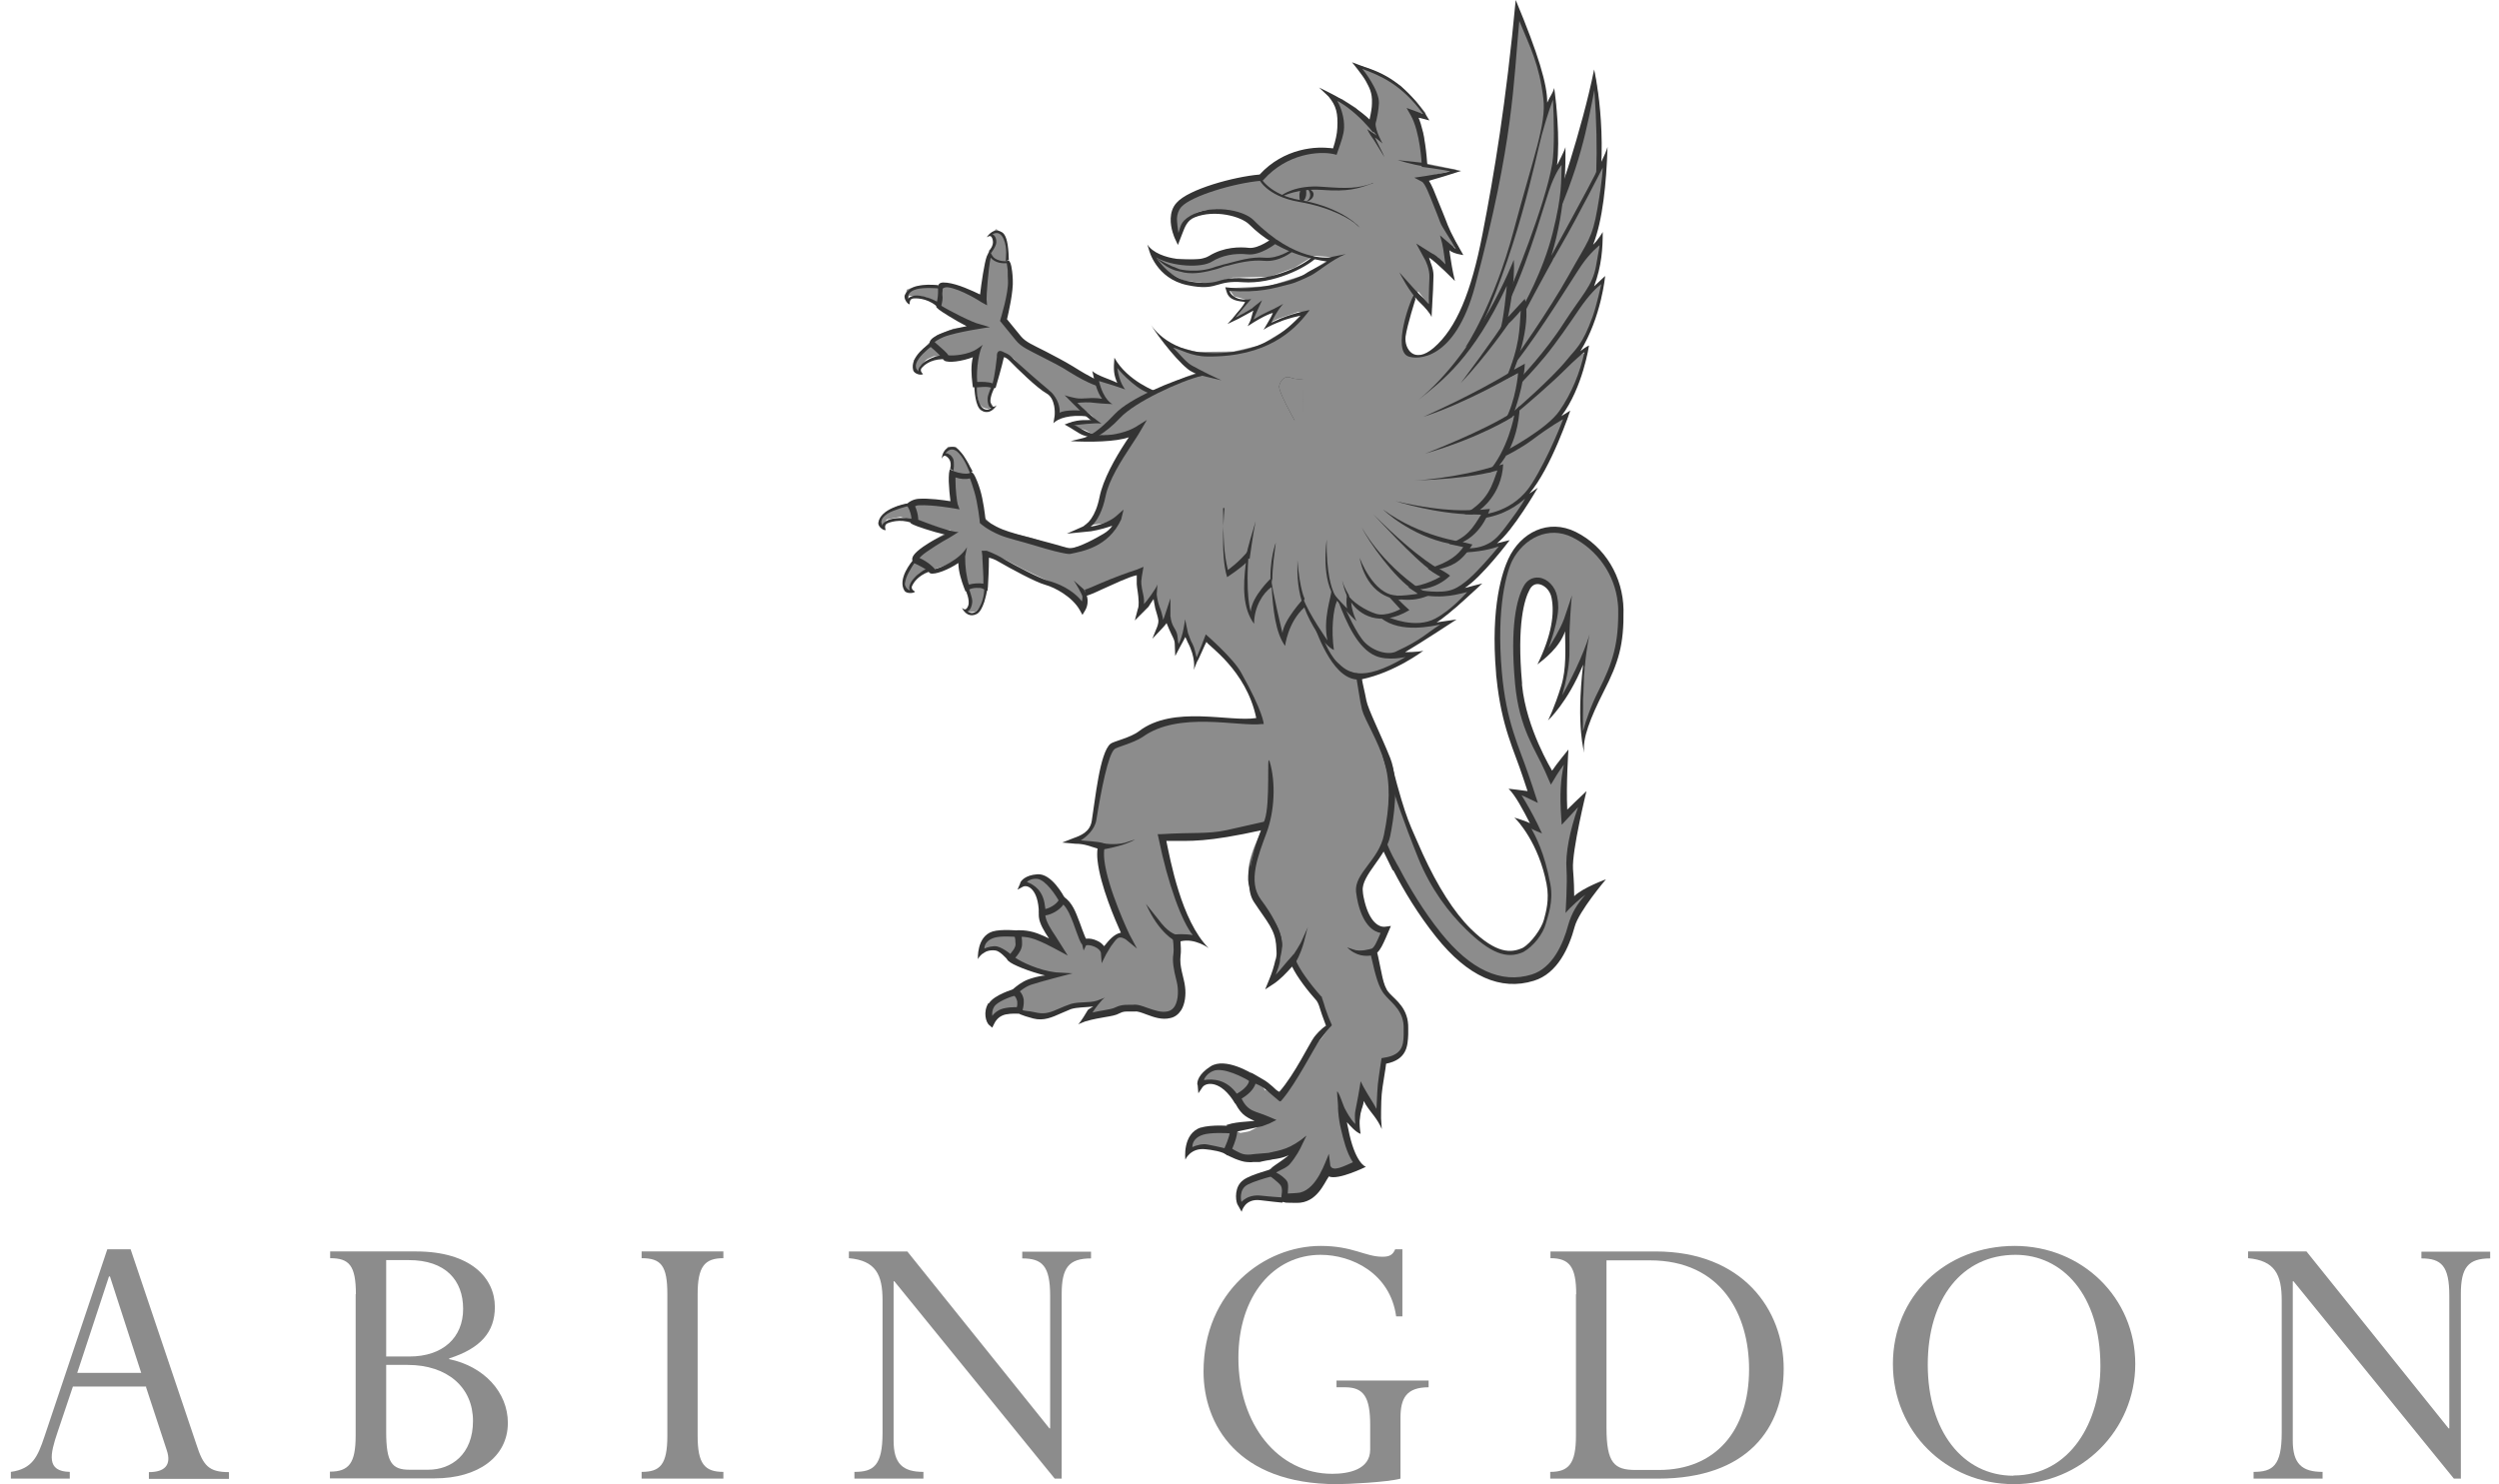 <svg width="202" height="120" viewBox="0 0 202 120" fill="none" xmlns="http://www.w3.org/2000/svg">
<path d="M8.809 103.207L6.243 111.001H11.413L8.887 103.207H8.809ZM11.822 112.109H5.893L4.65 115.802C4.047 117.59 3.717 118.97 5.641 119.009V119.553H0.879V119.009C2.609 118.756 3.036 117.823 3.6 116.132L8.673 101.011H10.558L15.884 116.812C16.428 118.503 16.875 119.028 18.508 119.028V119.572H12.035V119.028C13.279 119.028 13.901 118.484 13.474 117.24L11.802 112.148L11.822 112.109Z" fill="#8C8C8C"/>
<path d="M31.216 115.763C31.216 118.231 31.663 118.834 33.101 118.834H34.617C36.483 118.834 38.233 117.59 38.233 114.888C38.233 112.186 36.172 110.359 32.946 110.359H31.216V115.763ZM33.101 109.679C35.803 109.679 37.436 108.144 37.436 105.831C37.436 103.518 36.017 101.885 33.043 101.885H31.216V109.679H33.101ZM28.767 104.645C28.767 102.313 28.223 101.73 26.687 101.73V101.185H33.626C38.058 101.185 40.001 103.343 40.001 105.675C40.001 107.697 38.855 109.018 36.308 109.835V109.893C39.127 110.476 41.051 112.575 41.051 115.044C41.051 117.803 38.621 119.533 35.142 119.533H26.668V118.989C28.203 118.989 28.748 118.309 28.748 116.074V104.626L28.767 104.645Z" fill="#8C8C8C"/>
<path d="M56.392 116.093C56.392 118.328 56.936 119.009 58.472 119.009V119.553H51.863V119.009C53.36 119.009 53.943 118.425 53.943 116.093V104.645C53.943 102.332 53.438 101.73 51.863 101.73V101.185H58.472V101.73C56.936 101.73 56.392 102.429 56.392 104.645V116.093Z" fill="#8C8C8C"/>
<path d="M85.799 119.553H85.255L72.291 103.596H72.232V116.482C72.232 118.348 72.971 119.009 74.642 119.009V119.553H69.064V119.009C70.6 119.009 71.338 118.523 71.338 115.86V105.131C71.338 103.071 70.794 101.924 68.617 101.73V101.186H73.34L84.827 115.491H84.885V104.762C84.885 102.352 84.244 101.749 82.631 101.749V101.205H88.19V101.749C86.401 101.749 85.818 102.488 85.818 104.626V119.572L85.799 119.553Z" fill="#8C8C8C"/>
<path d="M113.204 119.553C112.173 119.844 108.908 120 108.072 120C99.987 120 97.285 115.121 97.285 110.904C97.285 104.392 102.222 100.738 106.751 100.738C109.355 100.738 110.346 101.613 111.746 101.613C112.329 101.613 112.582 101.458 112.776 101.011H113.359V106.433H112.854C112.368 102.935 109.258 101.458 106.751 101.458C102.961 101.458 100.103 104.762 100.103 109.796C100.103 115.18 103.31 119.164 107.684 119.164C109.005 119.164 110.755 118.834 110.755 117.201V115.218C110.755 112.983 110.249 112.167 108.733 112.167H108.033V111.623H115.478V112.167C113.689 112.167 113.204 113.042 113.204 114.635V119.572V119.553Z" fill="#8C8C8C"/>
<path d="M129.857 115.452C129.857 118.309 130.498 118.853 132.208 118.853H134.094C138.642 118.853 141.382 115.704 141.382 110.709C141.382 106.317 139.167 101.905 133.355 101.905H129.857V115.471V115.452ZM127.408 104.645C127.408 102.429 126.864 101.73 125.328 101.73V101.186H133.822C140.858 101.186 144.181 105.889 144.181 110.67C144.181 115.452 141.266 119.553 134.036 119.553H125.309V119.009C126.786 119.009 127.388 118.367 127.388 116.093V104.645H127.408Z" fill="#8C8C8C"/>
<path d="M162.745 119.3C167.371 119.3 169.781 114.907 169.781 110.457C169.781 104.684 166.71 101.458 162.92 101.458C158.586 101.458 155.826 105.014 155.826 110.34C155.826 115.666 158.625 119.32 162.765 119.32M162.843 100.738C168.304 100.738 172.6 104.937 172.6 110.282C172.6 115.627 168.265 120 162.784 120C157.303 120 153.008 115.743 153.008 110.282C153.008 104.82 157.245 100.738 162.862 100.738" fill="#8C8C8C"/>
<path d="M198.897 119.553H198.352L185.388 103.596H185.33V116.482C185.33 118.348 186.069 119.009 187.74 119.009V119.553H182.162V119.009C183.697 119.009 184.436 118.523 184.436 115.86V105.131C184.436 103.071 183.892 101.924 181.715 101.73V101.185H186.438L197.925 115.491H197.983V104.762C197.983 102.352 197.342 101.749 195.728 101.749V101.205H201.287V101.749C199.499 101.749 198.916 102.488 198.916 104.626V119.572L198.897 119.553Z" fill="#8C8C8C"/>
<path d="M124.955 17.745C124.955 17.745 127.754 12.595 128.881 5.909C128.881 5.909 130.184 11.759 128.493 16.929C126.802 22.08 125.635 20.738 125.635 20.738L124.566 21.982L124.936 17.745H124.955Z" fill="#8C8C8C"/>
<path d="M125.709 16.715C125.709 16.715 127.866 10.573 128.857 5.617C128.857 5.617 130.082 10.884 129.071 16.677C128.06 22.468 127.885 20.369 127.885 20.369C127.885 20.369 129.615 17.765 128.877 7.289C128.313 10.107 127.769 13.528 125.223 18.912L125.747 16.696L125.709 16.715Z" fill="#343434"/>
<path d="M103.304 77.668C103.246 77.959 103.188 78.484 103.168 78.542C103.149 78.639 102.702 79.32 102.78 79.281C102.857 79.242 103.732 78.717 103.732 78.717C103.732 78.717 104.315 77.92 104.412 77.882C104.509 77.843 104.801 78.426 104.801 78.426L105.229 79.048L105.909 79.864L106.472 80.68C106.472 80.68 106.745 80.972 106.783 81.069C106.822 81.147 106.997 81.827 106.997 81.827L107.269 82.488L107.444 83.071C107.444 83.071 106.978 83.751 106.881 83.868C106.803 83.984 106.123 84.743 106.123 84.743C106.123 84.743 105.52 85.656 105.423 85.714C105.326 85.773 104.898 86.725 104.898 86.725C104.898 86.725 104.257 87.814 104.198 87.872C104.14 87.93 103.713 88.649 103.713 88.649L103.149 88.882C103.771 89.291 101.924 87.6 102.313 88.28C102.235 88.163 102.041 87.658 101.73 87.541C101.419 87.425 100.875 87.153 100.875 87.153L98.815 86.414L97.921 86.453C97.921 86.453 97.473 86.745 97.473 86.803C97.473 86.861 97.221 87.23 97.182 87.366C97.162 87.502 97.065 87.911 97.104 87.872C97.143 87.833 97.512 87.502 97.629 87.502C97.746 87.502 98.601 87.658 98.601 87.658C98.601 87.658 99.126 87.872 99.242 88.008C99.359 88.144 99.65 88.513 99.767 88.63C99.883 88.766 100.097 89.019 100.175 89.155C100.253 89.291 100.428 89.66 100.428 89.66C100.428 89.66 100.583 89.738 101.03 90.088C101.108 90.146 101.594 90.146 101.769 90.282C101.944 90.418 102.488 90.729 102.488 90.729C102.488 90.729 101.652 91.079 101.633 91.137C101.613 91.176 101.05 91.429 101.03 91.448C101.011 91.487 100.253 91.604 100.253 91.604C100.253 91.604 99.728 91.293 99.592 91.332C99.436 91.37 98.834 91.429 98.834 91.429L97.493 91.526L96.677 91.895C96.677 91.895 96.152 92.439 96.152 92.498C96.152 92.556 96.094 92.828 96.074 92.964C96.074 93.1 96.191 93.178 96.191 93.178C96.191 93.178 96.89 92.77 97.026 92.809C97.162 92.847 97.901 92.847 97.901 92.847L98.601 93.042L99.184 93.12L99.767 93.45L101.419 93.878L102.566 93.819L103.635 93.469L104.451 93.12L104.918 92.847L103.985 94.305C103.985 94.305 103.499 94.558 103.46 94.597C103.421 94.636 102.935 94.947 102.935 94.947L102.391 95.102L101.419 95.413L100.486 95.841C100.486 95.841 100.097 96.599 100.117 96.638C100.156 96.696 100.117 97.104 100.214 97.337C100.311 97.57 100.214 97.629 100.35 97.687C100.486 97.745 100.661 97.26 100.719 97.162C100.778 97.065 101.419 96.949 101.419 96.949H102.235L103.091 97.065C103.091 97.065 103.81 96.968 103.946 97.065C104.082 97.162 104.898 96.851 104.898 96.851L106.259 96.424L107.153 94.558L107.367 94.364L107.95 94.888L108.747 94.441L109.232 94.402L109.718 94.344H109.932L108.96 92.614L108.766 91.506L108.63 90.573L108.572 90.049L109.33 90.768L109.66 91.234L109.796 91.176L109.99 89.854L110.185 89.057L110.301 88.785L110.671 89.271L110.962 89.582L111.273 90.088C111.273 90.088 111.409 90.282 111.448 90.262C111.487 90.243 111.526 88.61 111.584 88.533C111.643 88.455 111.662 87.794 111.681 87.677C111.701 87.561 111.662 86.919 111.662 86.919L111.895 86.2L112.128 85.734C112.128 85.734 113.275 85.345 113.295 85.306C113.334 85.267 113.606 84.84 113.625 84.801C113.625 84.762 113.644 84.373 113.683 84.257C113.722 84.14 113.683 83.615 113.722 83.576C113.722 83.537 113.722 82.391 113.722 82.391C113.722 82.391 112.789 81.186 112.75 81.088C112.712 80.991 112.303 80.583 112.303 80.583L111.798 79.456L111.545 78.445L111.39 77.804L111.196 77.162C111.196 77.162 111.37 76.754 111.487 76.599C111.604 76.463 111.759 75.821 111.759 75.821L111.876 75.452L111.506 75.238L110.846 74.869L110.34 74.014L109.932 72.653L110.243 71.02L111.429 69.427L112.206 67.386L112.517 63.635L112.148 61.458L110.321 57.473L109.971 55.491L109.835 54.849L109.524 54.636C109.524 54.636 108.591 54.849 109.33 54.772C110.068 54.694 112.109 54.383 114.208 53.022L113.023 52.886L116.91 50.535L115.88 50.418L117.784 49.019L119.223 47.522L118.095 47.813L118.484 47.425L120.175 45.637L121.438 44.082L120.564 44.121L122.352 42.157L123.596 40.35L123.46 40.175L124.645 38.193L125.734 35.977C125.734 35.977 126.783 33.664 126.725 33.683C126.686 33.683 125.851 33.819 125.851 33.819L127.153 31.779L128.066 29.427L128.299 28.455L127.541 28.766L128.591 26.414L129.349 24.315L129.524 23.382L129.582 22.818L128.727 23.44L129.077 22.099L129.33 20.68L129.407 19.728L128.63 20.039L129.096 18.426L129.543 15.743L129.679 14.072L129.563 13.12L125.52 21.011C125.52 21.011 125.054 21.302 125.092 21.225C125.112 21.166 125.17 20.7 125.209 20.642C125.248 20.583 126.2 16.91 126.2 16.91L126.395 14.927L126.472 13.411L126.298 12.983L125.734 13.742L125.773 13.042L125.831 9.99L125.773 8.494L125.617 7.872L125.054 8.805L124.976 8.241L124.548 5.928L124.451 5.598L122.721 1.263L122.002 8.261L121.166 13.022L120.603 16.599L120.292 18.387L119.631 21.322L118.406 25.151L116.677 27.794L115.083 28.707L114.13 28.766L113.625 27.969L113.508 27.133L113.878 25.559L114.208 24.451L114.636 23.557L115.724 24.918V22.332L115.627 21.283L115.452 20.622L115.335 20.292L116.23 20.816L116.754 21.399L117.046 21.808L116.968 20.855V20L117.124 19.883L117.512 19.981L117.92 20.136L117.862 19.942L116.774 18.018L116.366 16.754L115.821 15.607L115.277 14.675L115.141 14.344L117.746 13.722L115.277 13.217L115.063 10.807L114.422 9.349L114.383 9.019L115.258 9.271L115.199 9.096L114.461 8.183L113.236 6.958L111.759 6.045L110.554 5.501L110.01 5.326L110.457 6.181L110.943 7.075L111.118 8.105V9.038L110.923 9.679L110.748 9.796L110.263 9.407L109.602 8.727L108.474 8.008L107.833 7.852C107.833 7.852 109.174 9.388 107.872 12.012C107.872 12.012 105.578 11.74 103.907 12.673C102.235 13.605 102.896 14.091 101.03 14.364C99.164 14.636 95.005 15.88 94.947 17.007C94.888 18.154 95.18 19.164 95.18 19.164C95.18 19.164 95.763 17.376 97.124 17.065C98.484 16.774 99.981 17.026 101.341 18.095C102.702 19.164 103.168 19.378 103.168 19.378L101.944 20.02L100.35 20.214L98.776 20.583L97.143 20.952L94.694 20.914L93.314 20.583L94.014 21.808L95.646 22.682L97.94 22.954L99.631 22.449L102.644 22.371L104.626 21.652L106.22 20.68L107.736 20.797L105.423 22.235L102.566 23.129L99.262 23.304L99.767 23.965C99.767 23.965 100.292 24.101 100.331 24.121C100.369 24.121 100.739 24.257 100.739 24.257V24.373L100.564 24.684L99.65 25.734L100.292 25.501L101.419 24.801L101.594 24.762L101.283 25.637L101.205 25.889C101.205 25.889 102.41 25.248 102.469 25.228C102.507 25.228 103.168 24.995 103.168 24.995L102.566 26.161C102.566 26.161 103.188 25.831 103.265 25.792C103.343 25.773 104.956 25.209 104.956 25.209L105.306 25.248C105.306 25.248 104.976 26.025 104.354 26.414C103.713 26.783 101.924 27.891 101.924 27.891L99.728 28.416L96.735 28.455L95.277 28.066L94.558 27.755L94.947 28.416L96.055 29.485L97.085 30.029L97.551 30.224L96.871 30.087L95.802 30.496L93.236 31.623C93.236 31.623 92.459 31.39 92.401 31.312C92.362 31.254 91.37 30.554 91.37 30.535C91.37 30.496 90.69 29.893 90.651 29.854C90.612 29.815 90.243 29.504 90.243 29.504L90.321 30.437L90.496 30.962H90.224L89.641 30.865C89.641 30.865 88.941 30.554 88.883 30.535C88.824 30.535 88.591 30.398 88.591 30.398L88.649 30.807L87.25 30.087L85.151 28.999C85.151 28.999 83.751 28.358 83.713 28.338C83.674 28.319 83.032 27.891 83.032 27.891C83.032 27.891 81.866 26.725 81.847 26.686C81.847 26.647 81.186 25.811 81.186 25.811L81.419 24.47L81.672 23.052L81.575 21.769L81.439 21.069V20.544L81.361 19.398L81.186 19.067L80.894 18.776L80.525 18.523L80.097 18.873L80.331 19.145C80.331 19.145 80.447 19.689 80.408 19.709C80.37 19.709 80.156 20.058 80.175 20.078C80.175 20.117 79.942 20.505 79.942 20.505L79.553 22.605V23.479C79.553 23.479 79.553 23.965 79.456 24.004C79.378 24.023 78.581 23.635 78.581 23.635L77.299 23.207C77.299 23.207 76.521 23.013 76.502 23.013C76.463 23.013 75.996 23.09 75.996 23.09L75.433 23.032L73.956 23.168L73.295 23.421L73.197 23.965L73.392 24.315L73.47 23.907L74.286 23.946C74.286 23.946 74.888 24.023 74.947 24.062C74.986 24.101 75.374 24.276 75.433 24.296C75.472 24.315 75.744 24.548 75.744 24.548L76.074 24.898L76.852 25.326L78.504 26.239L78.892 26.414L77.065 26.57L75.744 27.094L75.51 27.483L75.083 27.736L74.286 28.649L73.878 29.116L73.917 29.543L74.111 29.951L74.266 30.01C74.266 30.01 74.344 30.01 74.364 29.951C74.364 29.913 74.383 29.582 74.383 29.582L74.694 29.291C74.694 29.291 74.869 29.077 74.986 29.018C75.102 28.96 75.472 28.805 75.472 28.805H75.918L76.404 28.727L76.89 28.824H77.901L78.581 28.61L78.931 28.435V28.844L78.795 30.01V30.457L78.853 30.865L78.892 31.681L79.087 32.439L79.203 32.692L79.436 32.925L79.67 33.022L79.961 33.061L80.097 32.964L80.272 32.847L80 32.459L79.961 32.09C79.961 32.09 80.039 31.856 80.097 31.74C80.156 31.623 80.253 31.37 80.253 31.37L80.35 31.079L80.467 30.554L80.894 28.766L81.011 28.416L81.963 29.018L82.527 29.66L83.46 30.554L84.257 31.293L84.82 31.584L85.209 32.09L85.578 32.847L85.501 33.469C85.501 33.469 85.831 33.353 85.909 33.353C85.987 33.353 86.667 33.217 86.667 33.217C86.667 33.217 87.289 33.217 87.308 33.217C87.347 33.217 87.833 33.294 87.833 33.294L88.28 33.625L88.455 33.839L87.522 34.072L86.628 34.111C86.628 34.111 86.57 34.364 86.667 34.383C86.784 34.383 87.289 34.636 87.289 34.636C87.289 34.636 87.736 34.772 87.794 34.811C87.853 34.849 88.261 35.083 88.261 35.083L89.135 35.258L90.088 35.121L91.195 34.966L91.623 34.772L91.137 35.86C91.137 35.86 90.379 37.357 90.301 37.415C90.224 37.473 89.602 38.659 89.602 38.659L89.232 40.194L88.688 41.225L88.163 42.099C88.163 42.099 87.425 42.624 87.658 42.546C87.891 42.488 89.213 42.313 89.213 42.313L90.204 41.963L90.146 42.449L89.563 42.993C89.563 42.993 87.658 44.14 87.58 44.159C87.522 44.159 86.764 44.295 86.667 44.315C86.57 44.315 85.462 44.179 85.345 44.14C85.229 44.101 84.082 43.751 84.004 43.693C83.926 43.654 83.168 43.44 83.168 43.44L81.011 42.935L80.058 42.313L79.592 41.866L79.3 40.35L78.853 38.95L78.542 38.29C78.542 38.29 78.348 37.707 78.329 37.59C78.309 37.473 77.843 36.774 77.843 36.774L77.26 36.132H76.618L76.385 36.482V36.657L76.715 36.735L76.968 37.065V38.29L77.026 39.475L77.104 40.117V40.642L75.705 40.525L74.733 40.447L74.111 40.389L73.8 40.816L73.275 40.739C73.275 40.739 72.537 40.952 72.439 40.972C72.362 40.991 71.642 41.419 71.642 41.419L71.293 41.769C71.293 41.769 71.234 42.274 71.234 42.332C71.234 42.371 71.37 42.527 71.37 42.527C71.37 42.527 71.642 42.021 71.681 42.002C71.72 42.002 72.789 41.788 72.789 41.788L73.353 41.983C73.353 41.983 73.917 42.08 73.956 42.119C73.994 42.138 75.238 42.43 75.238 42.43L76.094 42.76C76.094 42.76 76.21 42.896 76.307 42.877C76.404 42.877 76.871 42.877 76.871 42.877C76.871 42.877 75.16 43.81 75.141 43.907C75.122 44.004 74.422 44.626 74.422 44.626C74.422 44.626 74.13 44.956 74.091 45.034C74.072 45.112 73.975 45.248 73.975 45.248L73.236 46.2L73.12 46.958L73.178 47.386L73.275 47.697L73.644 47.6C73.644 47.6 73.722 47.813 73.722 47.755C73.722 47.697 73.625 47.366 73.664 47.328C73.703 47.289 73.897 46.9 73.936 46.861C73.975 46.822 74.228 46.414 74.325 46.336C74.422 46.259 74.811 46.025 74.811 46.025L75.258 45.909C75.258 45.909 75.549 46.006 75.608 45.986C75.666 45.986 76.463 45.695 76.463 45.695L77.24 45.306L77.629 44.995L77.726 45.598L78.056 46.55L78.329 47.347L78.251 47.639L78.348 48.105L78.445 48.727L78.193 49.252L78.037 49.31C78.037 49.31 78.193 49.504 78.251 49.504C78.309 49.504 78.834 49.466 78.834 49.466C78.834 49.466 79.223 49.135 79.281 49.077C79.339 49.019 79.495 48.727 79.534 48.649C79.573 48.572 79.611 48.066 79.611 48.066L79.65 47.677L79.592 46.958L79.806 45.52L79.748 44.684L81.283 45.267L82.721 46.025L84.918 47.075L86.084 47.677L87.133 48.377L87.483 48.902L87.658 48.416L87.814 47.891C87.814 47.891 88.727 47.6 88.766 47.6C88.805 47.6 89.796 47.056 89.893 47.056C89.99 47.056 91.273 46.472 91.273 46.472L91.915 46.278L92.206 46.628L92.264 47.425C92.264 47.425 92.303 48.533 92.303 48.669C92.303 48.805 92.264 49.291 92.264 49.291L93.353 48.163L93.508 48.649L93.897 49.932L93.839 50.496L94.228 50.243L94.577 49.757C94.577 49.757 94.616 50.554 94.636 50.632C94.655 50.69 94.947 51.468 94.947 51.468C94.947 51.468 95.083 51.973 95.102 52.051C95.141 52.128 95.102 52.303 95.102 52.303L95.666 51.623C95.666 51.623 95.802 51.215 95.841 51.215C95.88 51.215 96.094 51.681 96.094 51.681L96.482 52.517L96.618 53.217C96.618 53.217 96.657 53.586 96.677 53.528C96.677 53.489 97.532 51.584 97.532 51.584L99.456 53.431L100.35 54.733L100.797 55.53C100.797 55.53 101.536 57.182 101.555 57.221C101.749 57.804 101.905 58.193 101.905 58.193L96.89 58.27L94.325 58.348L93.139 58.834L89.932 60.369C89.932 60.369 89.368 61.4 89.291 61.905C89.291 61.963 88.824 64.762 88.824 64.762L88.649 65.539C88.649 65.539 88.474 66.453 88.455 66.492C88.455 66.531 88.027 67.23 88.027 67.23L87.464 67.677L87.056 67.93C87.056 67.93 87.289 68.066 87.367 68.086C87.444 68.105 88.047 68.319 88.047 68.319L88.785 68.435L88.98 68.824L89.019 69.524L89.388 71.137L89.816 72.264L90.282 73.683C90.282 73.683 90.515 74.48 90.573 74.694C90.632 74.908 90.923 75.607 90.923 75.607C90.923 75.607 90.496 75.627 90.438 75.666C90.379 75.705 89.757 76.191 89.757 76.191L89.368 77.065L88.941 76.385L88.105 76.171C88.105 76.171 87.677 76.171 87.658 75.996C87.639 75.821 87.211 74.791 87.211 74.791L86.803 73.975L86.142 73.081L85.909 72.517L85.151 71.584L84.645 71.137L83.946 70.884L83.246 71.001L82.76 71.37L82.682 71.487H83.032L83.518 71.876L84.004 72.459L84.198 73.275L84.373 74.033C84.373 74.033 84.335 74.461 84.373 74.577C84.412 74.694 84.684 75.044 84.684 75.044L85.034 75.802L85.462 76.638L83.868 75.763L83.129 75.588L82.313 75.53L81.672 75.394L80.35 75.607C80.35 75.607 79.748 75.841 79.709 75.957C79.67 76.074 79.534 76.482 79.534 76.54C79.534 76.599 79.417 77.124 79.417 77.124L80.02 76.676L80.933 76.735C80.933 76.735 81.322 77.065 81.361 77.104C81.4 77.143 81.788 77.532 81.788 77.532C81.788 77.532 82.857 78.29 82.896 78.29C82.935 78.29 83.985 78.523 83.985 78.523C83.985 78.523 84.743 78.639 84.801 78.659C84.859 78.659 85.442 78.814 85.384 78.853C85.326 78.912 84.568 79.223 84.509 79.242C84.451 79.281 84.121 79.281 83.713 79.397C83.285 79.514 82.818 79.65 82.818 79.65C82.818 79.65 82.488 79.786 82.332 79.942C82.177 80.097 82.099 80.175 81.808 80.253C81.516 80.331 81.03 80.505 80.914 80.583C80.817 80.661 80.156 81.186 80.156 81.186L79.903 82.06C79.903 82.06 79.903 82.682 80.02 82.585C80.117 82.507 80.467 82.216 80.467 82.216L80.836 81.885C80.836 81.885 81.516 81.749 81.749 81.749C82.002 81.749 82.469 81.71 82.469 81.71L82.896 81.924L83.771 82.06L84.509 82.099C84.509 82.099 84.723 82.099 85.073 82.002C85.423 81.924 85.598 81.788 85.598 81.788L86.803 81.4L87.911 81.263C87.911 81.263 88.222 81.263 88.299 81.263C88.397 81.263 88.688 81.205 88.669 81.263C88.669 81.302 88.222 81.827 88.202 81.905C88.202 81.983 87.911 82.371 87.911 82.371C87.911 82.371 88.883 82.099 89.038 82.06C89.194 82.021 89.621 81.885 89.621 81.885H90.01L91.468 81.555C91.468 81.555 91.817 81.458 92.109 81.555C92.401 81.633 92.556 81.73 92.556 81.73L93.994 82.119C93.994 82.119 94.597 82.119 94.791 81.963C94.986 81.827 95.316 81.808 95.394 81.516C95.472 81.225 95.491 80.797 95.491 80.797V80.175L95.18 78.504L95.141 77.765L95.005 76.754V76.268L95.452 76.016H96.735L96.579 75.627L96.113 75.083L95.16 72.984L94.752 71.487L94.344 70.088L93.936 67.736H97.085L98.815 67.502L102.119 66.88C102.119 66.88 100.564 69.679 100.972 71.059C101.361 72.439 102.391 74.033 102.78 74.752C103.188 75.471 103.518 76.055 103.188 77.629" fill="#8C8C8C"/>
<path d="M114.951 69.271L115.942 71.351L117.128 73.334L119.266 75.646L120.044 76.307L121.171 76.929L122.667 77.026L123.795 76.424L124.63 75.18L125.039 74.189C125.039 74.189 125.291 73.1 125.291 73.042C125.291 72.984 125.116 71.234 125.116 71.234L124.514 69.174L123.27 66.667L123.97 66.784L123.814 66.259L122.842 64.198L123.853 64.335V63.868C123.853 63.868 123.464 62.857 123.464 62.819C123.464 62.78 122.92 61.458 122.92 61.458L122.473 59.786L122.201 59.573L121.657 57.959L121.365 55.666L121.171 54.344L121.035 52.245L121.307 48.358L121.56 46.842L122.22 45.073L122.842 44.121L123.814 43.401L125.602 42.838L127.177 43.324L128.343 43.985L129.548 45.093L130.578 46.803L130.986 47.93L131.142 49.407L130.772 52.439L130.364 53.994L129.451 55.88L128.596 57.92L127.974 59.592V59.281L127.896 58.387V57.298L127.954 56.346V55.297L128.09 53.917L128.012 53.528L127.876 53.722C127.876 53.722 127.468 54.597 127.352 54.655C127.235 54.714 126.905 55.491 126.905 55.491L126.419 56.366L126.127 56.579L126.399 55.569L126.574 54.344L126.788 53.256V50.943L126.594 50.554C126.594 50.554 126.341 50.923 126.205 51.176C126.069 51.429 125.972 51.681 125.894 51.876C125.816 52.07 125.544 52.42 125.505 52.478C125.486 52.537 124.922 52.75 124.922 52.75V52.381L125.311 51.487L125.563 50.34L125.602 48.98L125.661 48.3L125.33 47.522L124.805 47.114H124.067L123.367 47.775L122.901 49.543L122.687 52.945L122.959 55.219L123.017 56.327L123.192 57.337L123.853 59.709L124.261 60.816L124.708 61.322L125.486 62.721L125.622 62.566C125.622 62.566 125.913 62.197 126.01 62.099C126.088 62.002 126.399 61.4 126.399 61.341C126.399 61.283 126.613 61.555 126.613 61.555C126.613 61.555 126.555 62.158 126.535 62.255C126.535 62.352 126.594 63.499 126.594 63.499L126.458 64.16C126.458 64.16 126.458 64.879 126.458 64.956C126.438 65.034 126.613 65.481 126.632 65.928C126.652 66.375 126.924 65.481 126.924 65.481C126.924 65.481 127.663 65.034 127.74 64.976C127.818 64.918 127.74 65.112 127.74 65.112L127.624 65.889L127.235 67.211C127.235 67.211 127.235 68.105 127.216 68.28C127.196 68.455 126.963 69.252 126.963 69.252L126.749 70.846C126.749 70.846 126.885 71.798 126.866 71.895C126.846 71.973 126.943 73.003 126.943 73.003L127.74 72.459L128.11 72.07L128.79 71.856C128.79 71.856 128.459 72.556 128.401 72.614C128.343 72.673 127.935 73.217 127.876 73.275C127.818 73.334 127.468 73.936 127.468 73.936L126.632 76.113L126.147 76.89L125.874 77.901L125.058 78.64C125.058 78.64 124.086 79.106 123.931 79.145C123.795 79.184 123.134 79.339 123.134 79.339C123.134 79.339 120.568 78.97 119.46 78.484C118.353 77.998 116.331 75.627 116.331 75.627L114.213 72.77L112.852 70.224C112.852 70.224 111.803 68.202 111.822 68.066C111.822 67.95 111.355 66.511 111.355 66.511L111.958 63.401L112.113 61.147L113.124 64.626L114.29 67.755L114.99 69.271H114.951Z" fill="#8C8C8C"/>
<path d="M101.199 24.101C101.199 24.101 99.878 25.637 99.878 25.656C100.344 25.442 100.714 25.229 101.18 24.937L102.016 24.276C101.899 24.529 101.413 25.578 101.336 25.812C102.132 25.326 102.968 24.976 102.968 24.976C103.163 24.879 103.59 24.645 103.59 24.645C103.59 24.645 103.746 24.548 103.726 24.568C103.726 24.568 103.221 25.092 102.774 26.084C102.89 26.045 103.318 25.831 103.512 25.753C104.737 25.248 105.864 25.073 105.864 25.073L105.65 25.345C104.601 26.686 102.424 28.883 97.604 28.824C96.34 28.824 95.388 28.241 94.824 28.105C95.31 28.552 95.796 29.232 96.321 29.543C96.593 29.699 97.196 30.01 97.74 30.282L98.731 30.748L97.176 30.379C95.427 30.787 91.715 32.517 90.548 33.781C89.926 34.441 89.343 34.908 88.76 35.258C90.043 35.199 91.151 34.927 91.831 34.5L92.706 33.955L92.181 34.849C91.987 35.199 91.715 35.588 91.442 36.016C90.626 37.26 89.635 38.795 89.363 40.136C89.149 41.205 88.721 42.138 88.158 42.585C89.091 42.43 89.849 42.06 90.198 41.749L90.82 41.205L90.626 42.002C89.576 44.276 87.419 44.587 86.525 44.781C86.525 44.781 86.311 44.917 83.687 44.121C82.56 43.771 81.491 43.538 80.83 43.265C79.8 42.838 79.275 42.352 79.256 42.333L79.198 42.274V42.177C79.198 42.177 79.042 40.68 78.751 39.728C78.595 39.203 78.459 38.815 78.401 38.678C78.07 38.776 77.623 38.737 77.234 38.601C77.234 38.659 77.234 38.853 77.234 38.892C77.234 39.592 77.351 40.544 77.409 40.758L77.565 41.186L77.118 41.108C77.118 41.108 75.369 40.797 74.28 40.855C74.144 40.855 74.047 40.894 73.969 40.933C74.105 41.225 74.202 41.613 74.222 41.924C74.222 41.963 74.222 41.983 74.222 42.022C74.824 42.255 76.943 43.071 77.487 43.013L76.768 43.46C76.768 43.46 75.893 43.926 74.921 44.606C74.552 44.859 74.397 45.034 74.319 45.112C75.038 45.442 75.427 45.85 75.563 46.006C75.952 45.967 77.565 45.267 78.167 44.237L78.012 44.995C78.012 45.831 78.109 46.628 78.323 47.269C78.614 47.172 79.178 47.133 79.489 47.192C79.508 46.628 79.431 45.656 79.411 45.151C79.411 45.015 79.411 44.898 79.392 44.82L79.353 44.529H79.742C79.742 44.529 80.364 44.723 81.161 45.209C82.074 45.734 84.018 46.764 84.737 46.958C85.456 47.153 86.661 47.619 87.458 48.63C87.477 48.513 87.497 48.397 87.497 48.261C87.497 48.066 86.933 47.133 86.797 46.939L87.594 47.639C88.216 48.552 87.749 49.291 87.73 49.33L87.497 49.718L87.283 49.33C86.68 48.261 85.281 47.502 84.504 47.289C83.707 47.075 81.608 45.928 80.772 45.442C80.422 45.228 80.13 45.131 79.936 45.092C79.936 45.112 79.936 45.131 79.936 45.151C79.936 45.909 79.878 47.23 79.858 47.405L79.82 47.775L79.392 47.58C79.256 47.502 78.576 47.502 78.323 47.678L78.051 47.833L77.934 47.541C77.72 46.978 77.487 46.239 77.468 45.598C77.468 45.578 77.468 45.539 77.468 45.52C76.671 46.064 75.563 46.492 75.194 46.356L75.058 46.239C75.058 46.239 75.058 46.22 75.058 46.2C74.96 46.084 74.377 45.753 73.872 45.52V45.501C73.794 45.442 73.736 45.345 73.736 45.228C73.736 45.034 73.833 44.762 74.63 44.198C75.174 43.81 75.855 43.479 76.399 43.227C75.369 42.993 74.008 42.527 73.794 42.41L73.6 42.294L73.678 42.08C73.678 42.08 73.678 42.002 73.678 41.963C73.678 41.73 73.561 41.264 73.386 40.991L73.25 40.797L73.425 40.642C73.425 40.642 73.755 40.369 74.241 40.331C75.077 40.272 76.224 40.428 76.826 40.525C76.768 40.097 76.71 39.456 76.69 38.931C76.69 38.678 76.69 38.445 76.71 38.27L76.768 37.94L77.137 38.115C77.487 38.251 78.129 38.367 78.381 38.251L78.556 38.173L78.692 38.309C78.692 38.309 78.925 38.62 79.217 39.572C79.489 40.447 79.625 41.672 79.664 42.022C79.82 42.157 80.266 42.488 81.025 42.799C81.647 43.052 82.696 43.324 83.804 43.615C84.679 43.849 85.592 44.082 86.428 44.354C87.264 44.276 88.683 43.46 89.149 43.188L89.246 43.129C89.479 42.993 89.771 42.741 89.907 42.507C89.518 42.643 88.896 42.838 88.197 42.954L86.234 43.149L87.38 42.643C87.886 42.468 88.566 41.769 88.877 40.194C89.168 38.756 90.14 37.046 90.976 35.763C91.073 35.627 91.151 35.491 91.248 35.355C90.218 35.724 88.061 35.763 86.544 35.666L87.419 35.452C88.022 35.335 88.819 34.849 90.121 33.469C91.345 32.167 94.824 30.768 96.69 30.224C96.574 30.165 96.476 30.126 96.36 30.068C95.505 29.66 93.6 27.23 92.997 26.2C92.997 26.2 94.202 28.358 97.565 28.533C102.055 28.766 104.134 26.511 105.126 25.52L104.465 25.675C104.018 25.812 103.726 25.889 103.474 26.006C103.221 26.103 102.56 26.356 102.132 26.667L102.424 26.181C102.521 25.986 102.754 25.656 102.89 25.306C102.871 25.306 102.327 25.403 100.85 26.375L101.044 25.986C101.141 25.792 101.219 25.345 101.316 25.112C101.122 25.229 100.383 25.617 100.111 25.773L99.217 26.2L99.645 25.734C99.858 25.462 100.189 25.073 100.286 24.956C100.286 24.956 100.636 24.509 100.636 24.412C100.189 24.354 99.373 24.334 99.159 23.615L99.042 23.227L99.45 23.265C101.744 23.518 104.815 22.643 105.573 22.099C105.923 21.847 106.914 21.419 107.264 21.147C106.097 20.972 103.26 20.428 100.986 18.154C100.305 17.473 98.167 16.929 96.574 17.571C95.971 17.804 95.777 18.348 95.582 18.853L95.213 19.806L94.96 19.262C94.96 19.262 94.591 18.465 94.63 17.648C94.649 17.221 94.766 16.754 95.116 16.385C96.068 15.296 99.742 14.286 101.821 14.111C103.785 11.973 106.428 11.778 107.75 12.012C107.963 11.351 108.08 10.807 108.099 10.34C108.158 9.174 108.022 8.552 107.38 7.794L106.622 7.075C106.622 7.075 107.944 7.716 108.469 8.047C109.227 8.513 110.043 9.019 110.704 9.66C110.82 9.135 110.898 8.708 110.898 8.358C110.937 7.464 110.665 7.056 110.412 6.57C110.14 6.064 109.285 5.034 109.285 5.034L110.315 5.423C112.336 6.045 113.755 7.133 115.194 9.174L115.543 9.738C115.543 9.738 114.766 9.524 114.688 9.524H114.669C115.194 10.787 115.33 12.731 115.369 13.295C115.485 13.333 116.068 13.45 118.109 13.819L117.254 14.091C117.254 14.091 116.224 14.422 115.505 14.616C115.738 14.966 115.952 15.51 116.243 16.249L116.593 17.104L116.865 17.784C117.079 18.348 117.254 18.853 118.284 20.622C118.284 20.622 117.487 20.525 117.157 20.233C117.176 20.369 117.196 20.486 117.215 20.642C117.293 21.166 117.39 21.808 117.604 22.721C117.604 22.721 116.165 21.244 115.505 20.816C115.563 21.108 115.874 21.652 115.874 22.274L115.835 23.46C115.777 24.334 115.718 25.637 115.718 25.637C115.621 25.345 115.174 24.84 114.785 24.471C113.911 23.635 113.153 22.08 113.114 22.021L114.125 23.149C114.125 23.149 114.669 23.771 115.077 24.121C115.155 24.198 115.407 24.509 115.505 24.587C115.466 24.218 115.543 22.449 115.543 22.449C115.582 21.73 115.194 21.011 115.194 21.011L114.474 19.689L115.718 20.467C116.224 20.719 116.535 21.069 116.846 21.38C116.807 21.147 116.768 20.933 116.749 20.739C116.69 20.331 116.651 20.02 116.574 19.689L116.399 19.028C116.399 19.028 117.643 20.097 117.681 20.136C117.293 19.398 116.554 18.367 116.418 17.979L116.165 17.318L115.816 16.443C115.543 15.763 115.194 14.83 114.941 14.694L114.319 14.364L115.135 14.247C115.427 14.189 116.768 13.994 117.215 13.858C116.632 13.703 114.922 13.489 114.922 13.489V13.295C114.922 13.295 114.805 10.671 114.027 9.31L113.697 8.727L114.397 8.98C114.397 8.98 115.019 9.213 115.038 9.213C113.269 6.803 111.578 6.123 110.14 5.578C110.179 5.637 111.501 7.289 111.462 8.338C111.442 8.824 111.345 9.446 111.131 10.224L110.995 10.71L110.684 10.34C110.043 9.602 109.207 8.824 108.352 8.299L108.099 8.163C108.391 8.669 108.682 9.524 108.644 10.34C108.624 10.884 108.41 11.448 108.119 12.284L108.041 12.517L107.808 12.459C106.661 12.206 104.057 12.381 102.132 14.539L102.055 14.616H101.938C99.8 14.791 96.282 15.841 95.485 16.735C95.252 17.007 95.155 17.337 95.135 17.668C95.135 17.92 95.213 18.62 95.252 18.834C95.446 18.348 95.369 17.94 96.243 17.434C97.817 16.502 100.48 16.929 101.336 17.804C104.698 21.186 107.4 20.816 107.419 20.816L108.78 20.544C107.652 20.991 106.544 21.983 105.961 22.274C105.456 22.527 104.62 22.896 104.329 22.954C102.852 23.343 101.744 23.674 99.392 23.518C99.45 23.849 99.858 24.062 100.072 24.14C100.228 24.198 100.694 24.276 101.141 24.179" fill="#343434"/>
<path d="M101.707 14.383C101.707 14.383 102.29 15.86 105.031 16.326C107.616 16.774 109.287 17.765 109.754 18.27L109.929 18.406C109.404 17.804 107.81 16.637 105.07 16.171C102.64 15.763 101.863 14.344 101.863 14.325L101.707 14.383Z" fill="#343434"/>
<path d="M110.894 14.83C109.747 15.238 108.892 15.258 106.89 15.102C104.733 14.927 103.625 15.763 103.586 15.802L103.703 15.86C103.703 15.86 104.888 15.219 106.871 15.355C108.989 15.51 109.767 15.258 110.933 14.83H110.991L110.952 14.791H110.894V14.83Z" fill="#343434"/>
<path d="M100.944 20.039C100.264 19.961 98.942 19.942 97.718 20.7C96.824 21.263 93.597 21.108 92.742 19.767L92.878 20.214C92.878 20.214 93.442 22.527 95.969 23.051C97.329 23.343 97.893 23.188 98.476 23.013C98.942 22.877 99.428 22.741 100.458 22.818C102.907 22.993 105.57 21.652 106.406 20.836L106.114 20.738C105.376 21.458 102.907 22.663 100.653 22.507C99.37 22.41 98.767 22.643 98.418 22.741C97.873 22.896 97.135 22.954 95.891 22.702C94.764 22.468 93.811 21.38 93.461 20.816C94.725 21.555 97.115 21.691 97.971 21.147C98.748 20.661 99.798 20.447 100.847 20.564C101.877 20.68 103.121 19.708 103.16 19.669L102.849 19.261C102.849 19.261 101.741 20.136 100.925 20.039" fill="#343434"/>
<path d="M102.252 20.836C101.105 20.739 100.094 21.088 99.084 21.341L98.909 21.38L98.248 21.574C96.751 22.138 95.352 21.769 95.352 21.769C93.408 21.069 93.019 20.389 93.019 20.389C93.933 21.361 94.302 21.613 95.002 21.866L95.741 22.041C96.576 22.177 97.373 22.021 98.365 21.749L98.987 21.536L99.161 21.497C100.133 21.244 101.144 20.991 102.193 21.088C103.437 21.205 104.487 20.331 104.526 20.292L104.37 20.195C104.37 20.195 103.301 20.933 102.232 20.836" fill="#343434"/>
<path d="M79.894 81.108C79.447 81.827 79.699 82.663 79.952 82.877L80.205 83.091L80.36 82.78C80.555 82.371 80.866 82.119 81.293 82.022C81.76 81.924 82.323 81.963 82.323 81.963L82.382 81.439C82.382 81.439 81.76 81.4 81.216 81.516C80.807 81.594 80.457 81.808 80.205 82.138C80.205 82.138 80.205 82.119 80.205 82.099C80.185 81.905 80.205 81.652 80.36 81.4C80.594 81.011 81.565 80.622 82.129 80.467L82.012 79.961C81.837 80 80.36 80.447 79.933 81.127" fill="#343434"/>
<path d="M80.231 75.316C78.929 75.724 79.046 77.551 79.046 77.551C79.046 77.551 79.434 76.715 80.465 76.851C80.795 76.89 81.3 77.415 81.534 77.706L81.942 77.356C81.942 77.356 81.184 76.657 80.581 76.521C80.29 76.462 79.804 76.579 79.57 76.696C79.57 76.307 79.862 75.976 80.367 75.821C80.873 75.665 81.864 75.724 82.214 75.763L82.291 75.238C82.291 75.238 80.931 75.102 80.231 75.316Z" fill="#343434"/>
<path d="M82.479 71.39L82.246 71.934L82.674 71.701C83.062 71.487 83.937 71.895 83.976 73.819H84.501C84.501 73.586 84.501 73.411 84.462 73.236C84.326 72.011 83.587 71.526 83.004 71.312C83.121 71.195 83.412 71.02 83.84 71.059C84.54 71.137 85.395 72.459 85.628 72.906L86.094 72.653C85.978 72.439 85.006 70.593 83.84 70.69C82.849 70.768 82.538 71.215 82.46 71.39" fill="#343434"/>
<path d="M100.5 95.413C99.781 95.918 99.859 96.987 100.014 97.357L100.364 97.979C100.364 97.979 100.597 96.871 101.9 97.046C102.463 97.123 103.649 97.24 103.649 97.24L103.863 96.832C103.863 96.832 102.599 96.754 101.958 96.676C101.453 96.618 100.85 96.676 100.345 97.182C100.345 97.182 100.073 96.152 100.889 95.763C101.297 95.549 102.23 95.257 102.852 95.102L102.91 94.441C102.755 94.597 101.219 94.908 100.52 95.394" fill="#343434"/>
<path d="M97.079 91.157C95.543 91.662 95.816 93.761 95.816 93.761C95.816 93.761 96.224 92.77 97.468 92.925C97.856 92.964 98.906 93.1 99.217 93.431L99.644 93.042C99.547 92.945 98.303 92.673 97.584 92.537C97.215 92.459 96.651 92.614 96.379 92.75C96.379 92.303 96.671 91.915 97.273 91.74C97.856 91.565 99.081 91.604 99.508 91.642L99.547 91.04C99.547 91.04 97.895 90.904 97.079 91.176" fill="#343434"/>
<path d="M96.808 87.716L96.866 88.396L97.196 87.91C97.488 87.483 98.712 87.327 99.84 89.232L100.326 88.98C100.209 88.785 100.092 88.61 99.976 88.435C99.14 87.269 98.052 87.211 97.313 87.327C97.371 87.153 97.585 86.783 98.071 86.589C98.868 86.258 100.539 87.114 101.045 87.444L101.395 86.919C101.161 86.764 99.043 85.462 97.857 86.22C96.846 86.861 96.749 87.483 96.788 87.716" fill="#343434"/>
<path d="M80.486 31.331C80.544 31.137 81.01 29.543 81.147 28.883C81.224 28.883 81.38 28.941 81.613 29.174C82.177 29.757 83.809 31.37 84.606 31.817C84.956 32.012 85.131 32.42 85.209 32.809C85.267 33.12 85.267 33.431 85.248 33.625L85.15 34.227C85.5 33.819 86.511 33.508 87.871 33.664L87.444 33.197C87.444 33.197 86.103 33.1 85.656 33.372C85.714 32.692 85.286 31.953 84.839 31.584C84.198 31.059 82.468 29.563 81.807 28.902C81.496 28.591 81.341 28.591 81.108 28.455C80.505 28.144 80.583 28.844 80.583 28.844C80.544 29.174 80.427 30.321 80.233 31.001C79.941 30.865 79.3 30.865 78.989 30.884C78.892 29.796 79.164 28.222 79.456 27.872L78.989 28.202C78.289 28.688 77.045 28.785 76.657 28.727C76.559 28.533 76.151 28.183 75.549 27.658C75.646 27.58 75.86 27.425 76.268 27.25C77.337 26.822 80 26.453 80.019 26.453L79.164 26.2C78.639 26.103 76.637 25.073 76.093 24.723C76.151 24.451 76.229 24.14 76.171 23.829C76.151 23.712 76.21 23.499 76.19 23.382C76.19 23.265 76.482 23.207 76.598 23.227C77.648 23.343 79.339 24.432 79.358 24.451L79.786 24.684L79.747 24.198C79.728 23.965 79.883 21.73 80.078 20.836C80.466 21.283 81.049 21.302 81.38 21.283C81.38 21.283 81.438 21.691 81.438 21.71C81.477 21.866 81.438 22.157 81.477 22.682C81.535 23.693 80.874 25.792 80.874 25.812L80.835 25.948L82.118 27.522C82.565 28.066 83.11 28.28 84.276 28.883C85.014 29.252 85.772 29.64 86.433 30.068C88.124 31.118 88.804 31.234 88.863 31.254L88.727 30.729C88.727 30.729 88.299 30.612 86.725 29.621C86.025 29.194 85.267 28.805 84.528 28.416C83.459 27.872 82.915 27.658 82.526 27.192C82.526 27.192 81.535 25.986 81.399 25.812C81.516 25.326 81.924 23.557 81.866 22.605C81.846 22.08 81.788 21.749 81.749 21.536C81.71 21.341 81.671 21.264 81.652 21.225L81.555 21.069L81.38 21.108C81.108 21.166 80.427 21.05 80.213 20.68L79.98 20.272L79.766 20.719C79.572 21.225 79.32 22.935 79.222 23.81C78.62 23.518 77.415 22.954 76.54 22.857C76.054 22.799 75.918 22.896 75.84 23.071C75.802 23.227 75.84 23.46 75.821 23.751C75.821 24.043 75.704 24.548 75.685 24.645C75.685 24.743 75.665 24.84 75.724 24.879L75.899 25.034C76.054 25.17 77.22 25.909 78.134 26.375C77.551 26.492 76.832 26.647 76.229 26.9C75.335 27.25 75.18 27.503 75.141 27.697C75.102 27.814 75.141 27.93 75.199 28.008V28.027C75.626 28.377 76.112 28.844 76.171 28.98V28.863V28.96L76.326 29.155C76.657 29.368 77.765 29.213 78.639 28.883C78.464 29.543 78.523 30.36 78.6 31.001L78.639 31.312C78.639 31.312 78.911 31.312 79.067 31.312C79.222 31.312 79.592 31.254 79.864 31.293C80.116 31.331 80.447 31.429 80.466 31.351" fill="#343434"/>
<path d="M89.074 68.183L88.996 68.708C88.996 68.708 90.843 68.436 91.756 67.872L90.92 68.144C90.085 68.358 89.093 68.183 89.093 68.183" fill="#343434"/>
<path d="M92.629 73.081C93.678 75.471 95.02 76.113 95.058 76.113L95.136 75.588C95.136 75.588 94.611 75.529 93.912 74.694L92.629 73.081Z" fill="#343434"/>
<path d="M104.324 77.532L104.732 77.823C105.413 76.618 105.529 75.491 105.724 74.947L105.277 75.938C105.141 76.327 104.538 77.221 104.324 77.532Z" fill="#343434"/>
<path d="M112.631 70.379C113.467 71.992 114.614 73.916 116.091 75.763C118.637 78.951 121.3 80.136 123.982 79.3C125.906 78.717 126.839 76.599 127.286 74.927C127.617 73.683 129.813 71.098 129.813 71.098C129.813 71.098 127.967 71.759 127.247 72.459C127.247 71.973 127.228 71.273 127.15 70.262C127.053 68.785 128.239 63.965 128.239 63.965C127.792 64.373 126.781 65.364 126.684 65.462C126.587 63.382 126.781 60.602 126.781 60.602C126.781 60.602 125.829 61.749 125.459 62.313C125.42 62.235 123.38 58.912 123.03 55.394C123.03 55.335 123.03 55.277 123.03 55.219C122.602 50.457 123.224 48.435 123.652 47.658C123.827 47.328 124.079 47.191 124.39 47.23C124.798 47.289 125.304 47.697 125.42 48.358C125.654 49.563 125.459 51.312 124.274 53.722C124.798 53.314 126.062 52.361 126.509 51.04C126.509 51.079 126.509 51.098 126.509 51.137C126.528 52.478 126.625 54.072 126.198 55.452C125.634 57.279 125.129 58.251 125.129 58.251C125.129 58.251 126.723 56.793 127.967 53.742C127.383 58.776 128.064 60.855 128.064 60.855C127.869 59.767 128.569 58.017 129.619 55.938C130.843 53.547 131.271 52.128 131.232 49.291C131.193 46.667 129.755 44.198 127.383 43.013C125.148 41.905 122.913 43.051 121.922 45.19C121.475 46.161 120.464 48.96 120.931 54.422C120.931 54.558 120.95 54.713 120.97 54.849C121.378 58.814 122.388 60.641 123.108 62.857C123.244 63.285 123.38 63.654 123.477 63.965C123.438 63.946 121.941 63.771 121.941 63.771C122.486 64.296 123.127 65.501 123.671 66.57C123.496 66.433 122.408 66.103 122.408 66.103C122.66 66.317 124.371 68.163 125.012 71.468C125.265 72.77 124.954 73.761 124.798 74.364C124.604 75.083 123.768 76.249 123.088 76.638C122.155 77.065 120.97 77.143 118.89 75.102C117.529 73.761 116.208 71.662 115.003 69.038C113.972 66.628 113.72 66.511 112.534 61.944L111.523 60.136C111.523 60.136 112.184 63.265 114.633 69.368C115.663 71.915 117.141 73.819 118.501 75.141C120.464 77.065 121.805 77.59 123.146 76.968C123.963 76.501 124.721 75.53 124.954 74.674C125.129 74.033 125.576 72.906 125.323 71.506C124.837 68.882 124.118 67.619 123.788 66.997C123.866 67.075 124.643 67.386 124.643 67.386L124.254 66.57C123.866 65.792 123.418 64.976 122.991 64.296C123.01 64.296 124.313 64.917 124.313 64.917L124.138 64.393C124.021 64.004 123.807 63.382 123.555 62.643C122.797 60.389 121.747 58.406 121.397 54.325C120.931 48.999 121.825 46.142 122.252 45.306C123.185 43.518 125.168 42.488 127.092 43.44C129.133 44.451 130.532 46.492 130.765 48.708C130.785 48.882 130.804 49.077 130.804 49.252C130.843 51.992 130.396 53.528 129.191 55.899C128.608 57.046 128.2 58.231 127.967 59.087C127.928 58.017 127.967 55.219 128.122 53.742C128.258 52.264 128.491 51.273 128.491 51.273C128.491 51.273 127.986 53.158 126.276 56.229C126.587 55.121 126.82 53.994 126.859 53.003C126.878 52.342 126.859 51.837 126.859 51.409C126.859 50.884 126.995 48.455 127.073 48.124L126.431 50.029C126.081 50.962 125.44 51.953 125.168 52.4C125.634 51.137 126.042 49.64 125.945 48.805C125.945 48.61 125.887 48.416 125.867 48.222C125.712 47.425 125.09 46.783 124.41 46.706C123.885 46.647 123.418 46.9 123.146 47.425C122.602 48.435 122.039 50.612 122.466 55.277C122.797 58.931 124.138 60.641 124.876 62.332L125.362 63.44L125.634 62.993C125.926 62.488 126.178 62.138 126.412 61.827C126.159 62.954 126.062 64.237 126.198 66.103L126.237 66.686C126.237 66.686 127.461 65.365 127.558 65.267C126.878 67.192 126.528 69.019 126.625 70.301C126.703 71.409 126.548 73.819 126.548 73.819C126.917 73.353 127.831 72.556 128.161 72.342C127.461 73.1 127.014 73.897 126.762 74.791C126.353 76.326 125.498 78.27 123.807 78.795C121.339 79.553 118.87 78.426 116.46 75.413C115.061 73.664 113.914 71.759 113.059 70.107C113.059 70.107 112.126 68.571 111.951 67.638L111.757 68.494C111.757 68.494 111.135 67.483 112.573 70.36" fill="#343434"/>
<path d="M102.013 67.113C102.013 67.113 100.652 69.951 100.924 71.448C101.196 72.925 102.965 74.558 103.14 75.879C103.315 77.22 103.082 77.667 103.082 77.667C102.984 78.114 102.829 78.639 102.576 79.242L102.265 80L102.946 79.553C103.451 79.222 103.956 78.697 104.442 78.153C104.85 79.008 105.725 80.136 106.425 80.913C106.58 81.127 106.677 81.477 106.755 81.73C106.794 81.846 106.872 82.118 107.183 82.934C106.755 83.207 106.366 83.673 106.23 83.848C105.861 84.334 104.656 86.861 103.412 88.279C103.257 88.221 103.082 88.066 102.868 87.852L102.518 87.56C102.265 87.366 102.149 87.308 101.449 86.9L101.119 86.725L100.963 87.21C100.963 87.21 100.963 87.347 100.963 87.424C100.866 87.832 100.361 88.241 99.855 88.493L99.564 88.629L99.7 88.901C100.225 90.029 100.613 90.281 101.41 90.631C100.574 90.69 99.972 90.748 99.544 90.845L99.136 90.962L99.389 91.389C99.466 91.525 99.331 92.05 98.942 92.925L98.845 93.139L99.019 93.275C99.272 93.489 100.322 93.936 100.769 93.955C100.983 93.955 101.06 93.994 101.294 93.955H101.818L102.304 93.838C102.887 93.702 103.412 93.741 104.17 93.411C104.17 93.411 103.801 93.722 103.043 94.227C102.751 94.421 102.537 94.655 102.537 94.888C102.537 95.024 102.771 95.179 103.023 95.374C103.179 95.51 103.451 95.724 103.529 95.86C103.684 96.132 103.606 96.501 103.606 96.501L103.548 97.142L103.937 97.24C104.053 97.24 104.267 97.259 104.812 97.259C106.444 97.279 107.027 95.665 107.416 95.121C108.174 95.452 110.39 94.344 110.409 94.344C110.409 94.344 109.515 94.091 108.971 91.214C108.932 91.04 108.893 90.884 108.874 90.728C109.146 91.04 109.593 91.545 109.982 91.681C109.709 90.009 110.215 89.582 110.234 89.018C110.351 89.232 110.448 89.407 110.565 89.562C110.778 89.893 111.381 90.515 111.692 91.292L111.634 90.418C111.634 90.243 111.634 89.465 111.653 89.038C111.673 88.26 111.809 87.56 111.945 86.686C111.945 86.686 112.022 86.239 112.042 86.005C113.733 85.675 113.791 84.548 113.83 83.634C113.83 83.556 113.83 83.498 113.83 83.42C113.83 83.42 113.83 83.168 113.83 83.148C113.869 81.555 112.839 80.874 112.333 80.33L112.236 80.213C111.789 79.708 111.673 78.561 111.4 77.356C111.4 77.356 111.362 77.162 111.323 77.026C111.595 76.773 111.789 76.346 112.022 75.821L112.431 74.868L111.984 74.927C111.439 75.004 110.72 74.519 110.312 72.925C110.234 72.633 110.176 72.342 110.157 72.031C110.02 70.787 112.061 69.213 112.372 67.599C112.625 66.375 113.15 63.245 112.372 61.282C111.595 59.339 110.584 57.356 110.448 56.637C110.312 55.899 110.137 55.277 110.079 54.83C109.982 54.13 109.068 54.577 109.068 54.577L108.932 54.48L108.504 54.285C108.504 54.285 109.515 54.149 109.632 54.752C109.807 55.724 109.904 56.579 110.098 57.395C110.312 58.192 111.42 59.941 111.906 61.613C112.392 63.284 112.353 65.15 111.867 67.502C111.459 69.543 109.457 70.612 109.612 72.109C109.651 72.439 109.709 72.75 109.787 73.08C110.254 74.888 111.07 75.335 111.595 75.432C111.556 75.51 111.517 75.626 111.517 75.626C111.303 76.112 111.109 76.579 110.895 76.695C110.759 76.734 109.943 76.987 109.398 76.773L108.893 76.598C109.632 77.337 110.409 77.317 110.817 77.259L110.876 77.512C111.167 78.775 111.42 79.883 111.964 80.466L112.061 80.583C112.547 81.127 113.519 81.807 113.461 83.207V83.479C113.461 83.556 113.461 83.634 113.461 83.693C113.441 84.567 113.305 85.306 111.886 85.52L111.673 85.558L111.459 87.016C111.323 87.832 111.303 88.882 111.264 89.659C111.206 89.582 111.07 89.29 111.012 89.213C110.837 88.921 110.234 87.988 109.982 87.424C109.904 88.007 109.671 89.271 109.554 89.834C109.476 90.243 109.554 90.903 109.554 90.884C109.165 90.515 108.815 89.834 108.815 89.834C108.543 89.407 108.388 88.649 108.116 88.26C108.019 88.105 108.155 89.096 108.155 89.407C108.155 89.543 108.155 89.698 108.174 89.912C108.213 90.379 108.291 90.903 108.407 91.35C108.582 92.07 108.835 93.197 109.36 93.974C108.679 94.266 107.727 94.791 107.533 94.246L107.416 93.294C107.124 93.936 106.483 96.073 105.103 96.423C104.948 96.462 104.17 96.501 104.092 96.501C104.092 96.268 104.19 95.763 104.034 95.51C103.898 95.277 103.412 94.907 103.159 94.81C103.626 94.519 103.995 94.441 104.287 94.091C104.753 93.547 105.122 92.867 105.278 92.497L105.608 91.817C104.287 92.905 103.587 92.983 102.537 93.216C102.537 93.216 101.391 93.314 101.371 93.314C100.555 93.45 100.283 93.236 100.069 93.139C99.914 93.061 99.758 92.983 99.603 92.886C99.855 92.283 99.991 91.836 100.011 91.487C100.71 91.331 101.177 91.253 102.032 91.059L102.596 90.845L103.179 90.554L102.537 90.281C101.468 89.815 100.885 89.912 100.361 88.824C100.866 88.532 101.332 88.105 101.488 87.619C101.838 87.755 102.129 87.93 102.285 88.066L102.635 88.377C103.121 88.804 103.432 89.057 103.47 89.057L103.548 89.018L103.665 88.882C104.792 87.56 106.289 84.606 106.658 84.12C107.066 83.595 107.455 83.09 107.61 82.954C107.61 82.954 107.688 82.896 107.63 82.818C107.455 82.429 107.319 82.099 107.124 81.516C107.047 81.263 106.969 80.972 106.852 80.66V80.602L106.794 80.563C105.939 79.611 104.967 78.309 104.714 77.551L104.578 77.142L104.287 77.473C103.956 77.823 103.432 78.503 103.121 78.814C103.257 78.406 103.47 77.978 103.47 77.551C103.47 77.22 104.131 75.996 102.79 74.169C101.449 72.342 101.216 71.448 101.099 70.262C100.983 69.076 102.304 66.9 102.46 66.375L99.097 67.133C97.62 67.444 96.396 67.288 93.888 67.444H93.577L93.655 67.794C94.413 71.506 95.54 74.538 96.415 75.607C95.735 75.49 95.093 75.549 95.055 75.549H94.763L94.802 75.86C94.802 75.86 94.918 76.715 94.841 77.181C94.763 77.687 94.841 78.309 95.113 79.358C95.268 79.961 95.268 80.835 94.957 81.36C94.821 81.574 94.646 81.71 94.413 81.768C93.869 81.904 93.286 81.671 92.761 81.496C92.333 81.341 91.925 81.185 91.575 81.244C91.439 81.244 91.303 81.244 91.187 81.244C90.915 81.244 90.604 81.244 90.195 81.438C89.962 81.555 89.651 81.613 89.204 81.691C88.951 81.73 88.641 81.788 88.31 81.865C88.427 81.671 89.049 80.796 89.321 80.66L88.66 80.913C87.999 81.108 87.319 80.972 86.58 81.166L86.055 81.36L85.414 81.632C84.714 81.943 84.306 82.002 83.645 81.846C83.14 81.73 82.81 81.749 82.654 81.671C82.712 81.496 82.771 81.146 82.751 80.933C82.751 80.894 82.751 80.874 82.751 80.835C82.712 80.563 82.596 80.33 82.44 80.155C82.674 79.961 82.984 79.747 83.315 79.63C83.801 79.455 86.58 78.717 86.697 78.697L85.336 78.62C83.995 78.464 82.557 77.784 82.071 77.434C82.11 77.395 82.149 77.337 82.188 77.298C82.382 77.045 82.635 76.715 82.615 76.268C82.615 76.132 82.615 76.015 82.596 75.899C82.596 75.84 82.596 75.782 82.576 75.743C82.848 75.743 83.257 75.801 83.684 75.957C84.345 76.21 84.811 76.462 85.22 76.676L86.308 77.259L85.783 76.423L85.317 75.685C84.948 75.141 84.559 74.519 84.501 74.052C84.501 74.052 84.501 74.033 84.501 74.013C84.986 73.955 85.628 73.605 85.958 73.139C86.328 73.527 86.561 74.13 86.755 74.635L86.833 74.849L87.008 75.335C87.183 75.801 87.299 76.171 87.474 76.365L87.591 76.851L87.785 76.443C87.902 76.385 88.213 76.423 88.504 76.559C88.757 76.676 88.951 76.851 88.99 77.045L89.049 77.881L89.418 77.142L89.807 76.501C90.254 75.938 90.351 75.588 90.973 75.938L91.906 76.695L91.303 75.568C91.303 75.568 89.515 71.836 89.262 69.504C89.224 69.096 89.224 68.746 89.301 68.454L89.36 68.221L89.146 68.163C88.699 68.027 87.824 68.007 87.358 67.949C87.824 67.677 88.504 67.055 88.621 66.297C89.01 63.887 89.573 60.991 90.098 60.563C90.312 60.388 91.575 60.097 92.353 59.592C95.288 57.473 100.05 58.775 102.013 58.542H102.149C102.149 58.542 102.149 57.628 100.302 54.344C99.661 53.197 97.465 51.292 97.465 51.292C97.445 51.389 96.823 52.964 96.726 53.158C96.629 52.808 96.57 52.4 96.396 52.07C96.24 51.817 96.124 51.409 96.026 51.176L95.793 50.068C95.793 50.068 95.638 51.448 95.268 52.07C95.21 51.953 95.191 51.409 95.152 51.292C95.016 50.748 94.705 50.69 94.607 49.796V48.377C94.607 48.377 94.083 50.009 94.024 50.126C93.986 49.834 93.849 49.349 93.733 49.076C93.616 48.746 93.538 48.416 93.5 48.066L93.558 47.249C93.5 47.541 92.625 48.707 92.469 48.843C92.547 48.066 92.139 47.599 92.294 46.627L92.431 45.831L91.867 46.064C91.245 46.258 89.962 46.725 88.932 47.172C88.407 47.405 87.863 47.638 87.688 47.677L87.766 48.182C87.98 48.144 88.407 47.969 89.107 47.638C89.943 47.269 91.264 46.627 91.886 46.511C91.886 46.764 91.886 47.23 91.886 47.23C91.906 47.599 92.022 48.007 92.042 48.688C92.042 48.882 92.042 49.076 91.964 49.271L91.731 50.165L92.839 49.057C92.839 49.057 93.189 48.493 93.247 48.435C93.266 48.532 93.325 48.94 93.383 49.193C93.48 49.562 93.597 49.854 93.636 50.165C93.655 50.379 93.538 50.709 93.461 50.865L93.15 51.642C93.325 51.448 94.16 50.612 94.296 50.379C94.433 50.728 94.569 51.02 94.685 51.273C94.86 51.623 94.957 51.817 94.957 52.031C94.957 52.089 94.996 52.983 94.996 53.041L95.385 52.303C95.385 52.303 95.754 51.642 95.812 51.506C95.851 51.564 95.968 51.836 95.987 51.895C96.687 53.197 96.512 54.091 96.493 54.169L96.765 53.489C96.901 53.314 97.426 52.031 97.523 51.895C97.581 52.167 100.73 54.13 101.546 58.056C99.408 58.406 94.841 56.987 92.061 59.125C91.381 59.65 90.001 59.941 89.768 60.136C88.893 60.835 88.524 64.703 88.252 66.355C88.116 67.269 87.358 67.56 86.755 67.774L85.861 68.124L86.93 68.221C87.688 68.221 88.096 68.435 88.718 68.61C88.679 68.901 88.679 69.232 88.718 69.582C88.932 71.584 90.137 74.383 90.603 75.413C90.059 75.51 89.612 76.054 89.301 76.443C89.301 76.443 89.262 76.482 89.243 76.501C89.107 76.326 88.932 76.171 88.699 76.073C88.388 75.918 88.057 75.86 87.785 75.899C87.688 75.724 87.591 75.432 87.474 75.141L87.299 74.655L87.222 74.46C86.969 73.799 86.677 72.964 86.017 72.536L85.745 72.342L85.628 72.672C85.472 73.139 84.617 73.566 84.306 73.508L84.053 73.469L83.995 73.722C83.956 73.858 83.956 73.994 83.976 74.149C84.034 74.694 84.403 75.296 84.792 75.879C84.52 75.743 84.228 75.607 83.859 75.471C83.023 75.16 82.246 75.218 82.227 75.218L81.896 75.257L81.993 75.568C81.993 75.568 82.032 75.724 82.071 75.996C82.071 76.093 82.071 76.21 82.09 76.326C82.09 76.579 81.935 76.793 81.76 77.007C81.663 77.142 81.546 77.279 81.488 77.415L81.41 77.57L81.527 77.706C81.76 77.978 83.218 78.561 84.481 78.872C83.937 78.911 83.354 79.106 83.14 79.183C82.596 79.378 82.149 79.747 81.857 80L81.585 80.252L81.896 80.427C82.052 80.524 82.168 80.719 82.227 80.972C82.227 80.991 82.227 81.01 82.227 81.03C82.246 81.263 82.207 81.457 82.149 81.516L81.974 81.73L82.207 81.885C82.207 81.885 82.537 82.099 83.529 82.352C84.365 82.565 85.045 82.254 85.783 81.924C85.783 81.924 86.464 81.632 86.561 81.593C87.047 81.438 87.688 81.457 88.368 81.38C88.368 81.38 87.941 81.632 87.941 81.652C87.844 81.807 87.358 82.662 87.144 82.818L87.727 82.585C88.388 82.39 88.913 82.313 89.34 82.235C89.807 82.157 90.195 82.099 90.506 81.924C90.798 81.768 90.992 81.788 91.245 81.788C91.381 81.788 91.537 81.788 91.731 81.788C91.964 81.749 92.294 81.885 92.664 82.021C93.247 82.235 93.908 82.487 94.607 82.313C94.977 82.235 95.268 82.002 95.482 81.671C95.793 81.166 95.871 80.427 95.793 79.805C95.774 79.611 95.735 79.436 95.696 79.261C95.56 78.717 95.463 78.289 95.424 77.939C95.404 77.687 95.404 77.473 95.424 77.298C95.482 76.948 95.443 76.443 95.424 76.112C96.57 75.821 97.698 76.657 97.698 76.657C95.482 74.46 94.588 69.465 94.277 67.988C96.337 67.988 97.445 68.124 102.052 67.113" fill="#343434"/>
<path d="M110.706 10.282C110.706 10.282 111.114 10.729 111.289 10.962C111.231 10.943 110.512 10.437 110.512 10.437C110.512 10.437 110.667 10.807 111.075 11.351L111.911 12.711C111.853 12.517 111.231 11.332 111.134 11.118C111.231 11.157 111.756 11.604 111.756 11.604C111.756 11.604 111.153 10.535 111.192 9.971L110.706 10.301V10.282Z" fill="#343434"/>
<path d="M105.142 15.316C105.142 15.316 104.947 15.666 105.083 16.249L105.297 16.288C105.297 16.288 105.686 16.113 105.569 15.296H105.181" fill="#343434"/>
<path d="M105.691 15.257C105.691 15.257 106.235 15.821 105.594 16.307C105.594 16.307 106.138 16.171 106.177 15.763C106.216 15.355 105.691 15.257 105.691 15.257Z" fill="#343434"/>
<path d="M115.348 13.197L112.977 12.945C112.977 12.945 114.298 13.353 115.056 13.431" fill="#343434"/>
<path d="M93.518 31.681C93.518 31.681 91.128 30.826 90.078 28.921C90 29.913 90.02 30.282 90.311 30.962C89.825 30.69 88.659 30.379 88.29 29.99C88.484 30.826 88.64 31.662 89.087 32.245C88.193 32.089 87.551 32.303 86.949 32.187C86.346 32.07 86.055 31.953 86.055 31.953C86.579 32.478 87.979 33.916 88.232 33.994C87.629 33.955 87.085 33.897 86.055 34.325C86.599 34.597 87.221 35.083 87.59 35.199C87.96 35.316 88.756 35.588 89.961 35.452L90.234 35.102C90.234 35.102 89.067 35.316 88.251 35.063C87.435 34.81 87.046 34.363 86.774 34.383C87.221 34.344 88.465 34.169 89.028 34.247C88.368 33.8 87.435 32.925 87.085 32.575C87.415 32.536 88.037 32.498 88.504 32.575C88.97 32.634 89.922 32.672 89.922 32.672C89.922 32.672 89.203 32.381 88.834 30.807C88.834 30.807 90.447 31.293 90.953 31.487C90.953 31.487 90.486 30.982 90.311 29.757C90.642 30.165 92.08 31.72 93.188 31.856L93.518 31.681Z" fill="#343434"/>
<path d="M79.952 20.272C79.952 20.272 80.36 19.864 80.244 19.398C80.127 18.931 79.933 19.106 79.758 19.184C80.088 18.698 80.535 18.484 81.021 18.795C81.488 19.125 81.526 20.369 81.546 21.03L81.293 21.088C81.293 20.933 81.449 20.097 81.138 19.359C80.788 18.523 80.224 18.951 80.224 18.951C80.457 19.028 80.555 19.359 80.535 19.611C80.516 19.942 80.088 20.486 80.088 20.486L79.913 20.233L79.952 20.272Z" fill="#343434"/>
<path d="M80.425 31.254C80.425 31.254 79.959 32.128 80.076 32.575C80.192 33.042 80.406 32.867 80.561 32.77C80.25 33.256 79.784 33.489 79.317 33.178C78.832 32.867 78.773 31.623 78.734 30.943L78.987 30.884C78.987 31.04 78.851 31.876 79.181 32.614C79.551 33.45 80.114 33.003 80.114 33.003C79.881 32.925 79.823 32.498 79.823 32.245C79.823 31.915 80.173 31.195 80.173 31.195L80.425 31.234V31.254Z" fill="#343434"/>
<path d="M75.821 23.071C75.568 23.032 73.625 22.799 73.139 23.849C73.022 24.121 73.333 24.587 73.528 24.607C73.508 24.412 73.566 24.179 73.78 24.14C73.994 24.101 74.869 24.082 75.646 24.704L75.782 24.82L75.86 24.451C75.86 24.451 75.121 24.004 74.324 23.907C73.722 23.829 73.45 24.082 73.391 24.16C73.391 23.965 73.372 23.576 74.091 23.382C74.635 23.227 75.802 23.304 75.879 23.324C75.957 23.343 75.821 23.09 75.821 23.09" fill="#343434"/>
<path d="M75.272 27.697C75.058 27.833 73.522 28.824 73.814 29.932C73.892 30.224 74.436 30.379 74.611 30.243C74.455 30.107 74.358 29.913 74.514 29.738C74.669 29.563 75.155 29.077 76.166 29.038H76.341L76.185 28.707C76.185 28.707 75.505 28.766 74.805 29.213C74.281 29.543 74.222 29.913 74.222 30.01C74.086 29.854 73.834 29.602 74.281 28.98C74.611 28.513 75.408 27.891 75.486 27.852C75.563 27.813 75.291 27.716 75.291 27.716" fill="#343434"/>
<path d="M76.801 37.901C76.801 37.901 76.976 37.357 76.646 37.026C76.316 36.676 76.218 36.929 76.121 37.084C76.179 36.521 76.49 36.093 77.054 36.132C77.637 36.171 78.278 37.532 78.609 38.095L78.415 38.27C78.337 38.134 78.026 37.162 77.482 36.618C76.86 35.977 76.432 36.657 76.432 36.657C76.665 36.618 76.918 36.832 77.035 37.065C77.171 37.357 77.073 38.037 77.073 38.037L76.801 37.92V37.901Z" fill="#343434"/>
<path d="M78.279 47.502C78.279 47.502 78.629 48.358 78.59 48.688C78.57 48.941 78.454 49.368 78.201 49.427C78.201 49.427 78.706 49.893 79.173 49.096C79.581 48.397 79.561 47.561 79.581 47.405L79.834 47.502C79.717 48.163 79.464 49.368 78.959 49.641C78.434 49.913 78.007 49.641 77.754 49.154C77.909 49.252 78.084 49.427 78.259 48.98C78.434 48.533 78.046 47.697 78.046 47.697L78.24 47.502H78.279Z" fill="#343434"/>
<path d="M73.366 40.7C73.113 40.739 71.15 41.127 70.995 42.274C70.956 42.566 71.403 42.916 71.597 42.857C71.519 42.682 71.5 42.449 71.694 42.332C71.889 42.235 72.724 41.924 73.677 42.274L73.832 42.332L73.793 41.963C73.793 41.963 72.938 41.788 72.141 41.944C71.539 42.06 71.344 42.371 71.305 42.468C71.247 42.274 71.111 41.944 71.733 41.535C72.219 41.224 73.366 40.913 73.444 40.913C73.521 40.913 73.327 40.7 73.327 40.7" fill="#343434"/>
<path d="M73.855 45.228C73.68 45.423 72.514 46.822 73.117 47.775C73.272 48.008 73.855 47.988 73.972 47.833C73.797 47.755 73.641 47.6 73.719 47.386C73.816 47.172 74.147 46.569 75.099 46.22L75.274 46.161L75.021 45.909C75.021 45.909 74.38 46.161 73.836 46.803C73.428 47.269 73.486 47.639 73.505 47.716C73.331 47.619 73 47.444 73.253 46.725C73.447 46.181 74.011 45.364 74.069 45.306C74.127 45.248 73.836 45.228 73.836 45.228" fill="#343434"/>
<path d="M114.413 24.198C114.413 24.198 113.752 26.259 113.616 27.211C113.499 28.183 114.296 29.485 115.89 28.124C117.717 26.55 118.922 23.654 119.836 18.912C120.768 14.13 121.74 8.319 122.518 0C124.345 4.373 125.083 6.861 125.064 8.299C125.317 7.736 125.511 7.561 125.628 7.114C125.783 8.124 126.113 11.215 125.861 13.353C125.861 13.353 126.463 12.206 126.541 11.895C126.541 13.003 126.619 16.774 125.394 20.68C127.435 16.948 129.651 12.964 129.942 11.876C129.845 14.849 129.554 17.804 128.776 19.786C129.184 19.398 129.554 18.756 129.554 18.756C129.554 20.039 129.476 21.477 128.854 23.149C129.301 22.741 129.748 22.313 129.748 22.313C129.748 22.313 129.457 25.598 127.746 28.396C128.135 28.066 128.446 27.93 128.446 27.93C128.446 27.93 127.94 31.351 126.211 33.644L126.93 33.197C126.93 33.197 125.394 37.843 123.606 39.922L124.306 39.436C124.306 39.436 122.265 42.974 121.002 43.926L122.032 43.673C122.032 43.673 119.797 46.647 118.397 47.541L119.816 47.172C119.816 47.172 117.056 49.796 116.123 50.321L117.736 50.087C117.736 50.087 114.899 51.953 113.577 52.731C113.577 52.731 114.646 52.731 115.054 52.614C115.054 52.614 112.761 54.364 110.059 54.927C107.863 55.258 106.541 51.37 106.152 50.418L106.813 51.254C106.813 51.254 107.357 52.847 108.115 53.567C108.873 54.286 109.942 55.316 113.616 53.12C113.616 53.12 112.178 53.469 111.167 53.022C109.748 52.4 108.854 50.398 108.154 48.552L108.776 49.271C108.776 49.271 109.67 51.312 110.331 51.953C111.07 52.692 112.294 53.022 112.936 52.634C114.879 51.74 115.346 51.176 116.415 50.496C115.89 50.593 113.227 51.254 111.633 49.971L112.255 49.913C112.255 49.913 114.413 50.884 116.026 50.01C117.328 49.31 118.436 48.027 118.592 47.872C117.989 47.988 116.726 48.474 114.704 48.066L114.782 47.716C114.782 47.716 116.434 48.027 117.387 47.677C118.358 47.328 119.35 46.22 119.874 45.656C120.399 45.092 121.157 44.179 121.157 44.179C120.594 44.373 119.602 44.645 117.97 44.684L118.378 44.334C118.378 44.334 119.252 44.393 119.933 44.12C120.632 43.848 121.002 43.518 121.643 42.682C122.285 41.827 122.984 40.894 123.276 40.311C122.732 40.797 121.604 41.672 119.738 41.924L119.836 41.594C119.836 41.594 122.343 41.458 123.82 39.106C125.239 36.851 126.347 33.897 126.347 33.897C126.347 33.897 125.317 34.461 123.878 35.549C122.887 36.288 121.76 36.832 121.76 36.832V36.424C121.76 36.424 125.044 34.694 126.055 33.217C127.066 31.759 127.707 30.126 128.077 28.474C127.902 28.591 127.338 29.057 126.405 29.99C125.472 30.923 123.315 32.809 122.382 33.547L122.304 33.314C122.304 33.314 125.394 30.651 126.638 29.116C127.396 28.163 127.882 27.95 128.737 25.598C129.068 24.665 129.437 22.974 129.437 22.974C129.107 23.207 128.485 23.79 127.668 24.976C126.852 26.181 125.802 27.716 124.889 28.824C123.975 29.932 123.043 30.884 123.043 30.884L122.829 30.632C122.829 30.632 124.947 28.416 126.405 26.122C127.882 23.829 128.718 23.129 129.009 21.516C129.301 19.922 129.301 19.825 129.301 19.825C129.301 19.825 128.562 20.389 127.843 21.438C127.124 22.488 124.559 26.725 122.537 29.291L122.343 29.154C122.343 29.154 125.219 25.112 126.794 22.274C128.368 19.436 128.699 19.32 129.126 16.851C129.554 14.383 129.554 13.547 129.554 13.547C129.554 13.547 127.552 17.493 126.211 19.806C124.87 22.119 123.043 25.617 123.043 25.617V24.878C123.043 24.878 124.714 22.021 125.511 18.814C126.308 15.607 126.172 14.674 126.23 13.333C126.23 13.333 125.841 13.761 125.394 14.908C124.967 15.957 123.762 20.602 122.051 24.237L122.129 23.304C122.129 23.304 124.908 16.637 125.472 13.236C125.666 12.07 125.608 9.524 125.53 8.066C125.53 8.066 125.122 9.096 124.636 10.865C124.15 12.653 122.595 20.758 119.136 27.619L118.456 28.085C118.456 28.085 120.768 24.626 122.362 18.62C123.956 12.634 125.006 10.029 124.753 7.969C124.423 5.228 123.723 3.907 122.809 1.691C122.323 6.686 122.382 11.312 119.233 23.129C117.6 29.232 114.491 29.096 113.81 28.805C112.566 28.28 113.946 24.276 114.335 23.771C114.724 23.246 114.374 24.062 114.374 24.062" fill="#343434"/>
<path d="M98.98 41.069C98.98 41.069 98.611 44.898 99.194 46.667C99.194 46.667 100.418 45.85 100.71 45.501C100.457 47.444 100.457 49.194 101.37 50.437C101.37 49.077 102.09 47.93 102.789 47.464C102.906 49.232 103.081 51.118 103.878 52.226C103.878 52.226 104.092 50.321 105.433 49.116C105.899 50.437 107.026 52.206 107.823 52.556C107.59 50.943 107.765 49.271 108.076 48.572C108.076 48.572 109.145 49.796 109.65 50.224C109.65 50.224 109.262 49.446 109.223 48.708C109.845 49.641 111.477 50.787 113.926 49.33C113.402 48.863 112.974 48.416 112.974 48.416C112.974 48.416 114.276 48.746 115.598 48.086L114.801 47.639C114.801 47.639 116.064 47.639 117.211 46.55C117.211 46.55 116.803 46.2 116.336 46.025C117.211 45.773 118.027 45.617 119.019 44.023L118.222 43.829C118.222 43.829 119.718 43.265 120.437 41.147L119.621 41.225C119.621 41.225 121.39 40.02 121.506 37.532L121.176 37.629C121.176 37.629 122.731 36.035 122.848 32.809L122.42 33.236C122.42 33.236 123.178 31.157 123.256 29.407L122.381 29.893C122.381 29.893 123.819 26.453 123.256 24.16L121.895 25.637C121.895 25.637 122.498 22.916 122.362 21.011C122.362 21.011 119.563 28.319 114.645 32.342C116.628 30.748 119.038 28.98 121.798 23.11C121.798 23.11 121.526 26.142 121.234 26.744C121.915 26.278 122.634 25.481 122.925 25.112C122.809 26.725 122.867 27.891 121.72 30.651L122.712 30.165C122.712 30.165 122.556 32.362 121.623 34.053L122.401 33.586C122.401 33.586 121.895 36.443 120.243 38.231L121.04 38.037C120.612 39.184 120.379 40.408 118.377 41.575L119.718 41.613C119.038 42.721 118.61 43.421 117.133 43.985L118.28 44.237C117.891 44.782 117.25 45.462 115.423 45.986C116.025 46.434 116.434 46.628 116.434 46.628C116.434 46.628 115.209 47.386 113.81 47.464L114.607 48.008C114.607 48.008 112.974 48.299 112.119 48.086C112.682 48.688 113.188 49.252 113.188 49.252C113.188 49.252 112.06 49.893 111.205 49.621C110.35 49.349 109.262 48.649 108.892 48.027C108.795 48.61 108.853 49.038 108.892 49.194C108.892 49.194 107.94 48.28 107.629 47.716C107.59 48.358 106.929 50.049 107.299 51.779C107.299 51.779 105.782 49.621 105.355 48.416C105.355 48.416 103.8 50.088 103.664 51.176C103.664 51.176 102.809 47.658 102.75 46.745C102.75 46.745 101.196 48.202 101.098 49.446C101.098 49.446 100.632 48.086 100.962 44.451C100.185 45.442 99.252 46.084 99.252 46.084C98.902 44.587 98.902 43.674 98.863 41.089" fill="#343434"/>
<path d="M101.01 45.189C101.01 45.189 101.302 43.051 101.496 42.138C101.282 42.954 100.835 44.198 100.719 45.092" fill="#343434"/>
<path d="M102.855 46.744C102.855 46.744 102.796 46.297 103.127 43.868C103.127 43.868 102.563 45.325 102.719 47.386" fill="#343434"/>
<path d="M105.459 48.416C105.459 48.416 105.07 47.716 104.876 45.306C104.876 45.948 104.798 47.289 105.265 48.746" fill="#343434"/>
<path d="M107.728 47.716C107.728 47.716 107.183 46.472 107.242 43.634C107.242 43.634 106.717 46.977 108.058 48.552" fill="#343434"/>
<path d="M109.021 48.086C109.021 48.086 108.671 47.561 108.496 46.939C108.496 46.939 108.69 48.047 109.176 48.688" fill="#343434"/>
<path d="M112.857 48.144C110.971 48.066 109.902 45.092 109.902 45.092C110 45.656 110.583 48.338 113.284 48.493" fill="#343434"/>
<path d="M114.937 47.736C111.536 45.442 110.078 42.643 110.078 42.643C110.603 43.79 112.819 46.842 114.238 47.697" fill="#343434"/>
<path d="M116.543 46.123C116.543 46.123 114.794 45.384 111.004 41.575C111.004 41.575 114.425 45.306 115.707 46.142C117.01 46.978 116.563 46.161 116.563 46.161" fill="#343434"/>
<path d="M118.238 43.829C118.238 43.829 114.817 43.421 111.805 41.205C111.805 41.205 113.982 43.324 117.189 43.965L118.219 43.829H118.238Z" fill="#343434"/>
<path d="M119.075 41.225C119.075 41.225 116.995 41.497 112.816 40.525C112.816 40.525 116.043 41.555 119.055 41.594V41.225H119.075Z" fill="#343434"/>
<path d="M120.63 38.134C120.63 38.134 119.016 38.678 114.371 38.853C114.371 38.853 117.792 38.678 121.038 37.629L120.63 38.153V38.134Z" fill="#343434"/>
<path d="M122.235 33.722C122.235 33.722 119.728 35.355 115.199 36.676C115.199 36.676 119.922 34.869 122.332 33.294L122.235 33.722Z" fill="#343434"/>
<path d="M122.475 30.262C122.475 30.262 118.588 32.556 115.051 33.703C115.051 33.703 119.327 31.817 122.301 29.951L122.475 30.262Z" fill="#343434"/>
<path d="M121.919 26.2C121.919 26.2 120.131 28.805 118.07 30.982C118.07 30.982 120.986 27.094 121.763 25.792L121.919 26.22V26.2Z" fill="#343434"/>
<path d="M103.153 32.517C103.153 32.517 103.328 31.662 103.115 31.331C102.92 31.001 102.298 30.748 101.89 30.515C101.482 30.282 101.19 30.107 101.015 29.951L100.977 29.99C101.113 30.204 101.229 30.515 101.385 30.962C101.54 31.409 101.676 32.07 101.968 32.323C102.259 32.575 103.115 32.556 103.115 32.556L103.153 32.517Z" fill="#8C8C8C"/>
<path d="M102.055 36.637C102.055 36.637 101.297 36.249 100.908 36.365C100.519 36.462 100.072 36.987 99.722 37.318C99.373 37.648 99.1 37.881 98.887 38.017V38.076C99.139 37.998 99.489 37.959 99.975 37.94C100.442 37.92 101.122 37.94 101.472 37.745C101.802 37.531 102.074 36.715 102.074 36.715V36.657L102.055 36.637Z" fill="#8C8C8C"/>
<path d="M105.433 38.814C105.433 38.814 104.792 39.417 104.753 39.806C104.714 40.194 105.045 40.777 105.22 41.205C105.395 41.633 105.531 41.963 105.569 42.196H105.628C105.628 41.944 105.744 41.594 105.88 41.147C106.036 40.7 106.308 40.058 106.23 39.669C106.153 39.281 105.472 38.795 105.472 38.795H105.414L105.433 38.814Z" fill="#8C8C8C"/>
<path d="M108.746 36.288C108.746 36.288 109.077 37.084 109.426 37.24C109.776 37.395 110.456 37.279 110.923 37.24C111.389 37.201 111.739 37.182 111.992 37.24V37.182C111.778 37.084 111.506 36.89 111.117 36.618C110.748 36.346 110.262 35.879 109.873 35.821C109.485 35.763 108.766 36.249 108.766 36.249V36.307L108.746 36.288Z" fill="#8C8C8C"/>
<path d="M107.436 32.303C107.436 32.303 108.291 32.206 108.563 31.915C108.835 31.623 108.932 30.943 109.049 30.476C109.165 30.01 109.263 29.679 109.379 29.446L109.34 29.407C109.185 29.602 108.893 29.815 108.505 30.107C108.116 30.379 107.513 30.729 107.338 31.079C107.164 31.429 107.377 32.264 107.377 32.264L107.416 32.303H107.436Z" fill="#8C8C8C"/>
<path d="M105.401 35.335C105.401 35.335 107.422 32.381 107.655 31.973C107.908 31.564 109.055 29.543 105.265 29.738C101.475 29.932 102.699 31.837 102.952 32.206C103.204 32.575 105.323 35.335 105.323 35.335H105.401Z" fill="#8C8C8C"/>
<path d="M105.356 35.297C105.356 35.297 103.16 32.614 102.849 32.284C102.538 31.954 100.964 30.34 99.953 34.033C98.942 37.726 101.158 37.026 101.586 36.871C102.033 36.716 105.317 35.374 105.317 35.374V35.316L105.356 35.297Z" fill="#8C8C8C"/>
<path d="M105.32 35.335C105.32 35.335 102.035 36.696 101.608 36.89C101.18 37.085 99.12 38.154 102.269 40.136C105.417 42.119 105.514 39.806 105.514 39.359C105.514 38.892 105.378 35.374 105.378 35.374L105.32 35.335Z" fill="#8C8C8C"/>
<path d="M105.406 35.374C105.406 35.374 105.484 38.892 105.523 39.359C105.562 39.825 105.795 42.099 108.808 39.689C111.82 37.279 109.682 36.521 109.255 36.365C108.827 36.229 105.465 35.316 105.465 35.316L105.406 35.355V35.374Z" fill="#8C8C8C"/>
<path d="M105.422 35.394C105.422 35.394 108.784 36.307 109.231 36.404C109.678 36.501 111.914 36.91 110.709 33.372C109.484 29.835 108.007 31.642 107.735 32.012C107.443 32.381 105.422 35.335 105.422 35.335V35.394Z" fill="#8C8C8C"/>
<path d="M105.403 35.316C105.403 35.316 103.265 31.72 103.401 31.195C103.537 30.671 103.887 30.36 104.334 30.534C104.781 30.709 105.306 30.632 105.306 30.632" fill="#343434"/>
<path d="M105.403 35.316C105.403 35.316 103.265 31.72 103.401 31.195C103.537 30.671 103.887 30.36 104.334 30.534C104.781 30.709 105.306 30.632 105.306 30.632" fill="#8C8C8C"/>
<path d="M105.332 35.335C105.332 35.335 107.353 31.526 107.198 31.02C107.042 30.495 106.692 30.243 106.245 30.457C105.818 30.67 105.273 30.651 105.273 30.651" fill="#8C8C8C"/>
<path d="M105.365 35.277C105.365 35.277 101.264 36.502 100.797 36.249C100.331 35.996 100.156 35.588 100.447 35.199C100.739 34.811 100.817 34.286 100.817 34.286" fill="#8C8C8C"/>
<path d="M105.365 35.277C105.365 35.277 101.264 36.502 100.797 36.249C100.331 35.996 100.156 35.588 100.447 35.199C100.739 34.811 100.817 34.286 100.817 34.286" fill="#8C8C8C"/>
<path d="M105.333 35.336C105.333 35.336 102.282 32.498 101.738 32.517C101.193 32.537 100.843 32.828 100.902 33.295C100.98 33.761 100.785 34.267 100.785 34.267" fill="#8C8C8C"/>
<path d="M105.296 35.297C105.296 35.297 105.044 39.534 104.635 39.922C104.227 40.311 103.78 40.35 103.508 39.961C103.236 39.573 102.77 39.339 102.77 39.339" fill="#8C8C8C"/>
<path d="M105.296 35.297C105.296 35.297 105.044 39.534 104.635 39.922C104.227 40.311 103.78 40.35 103.508 39.961C103.236 39.573 102.77 39.339 102.77 39.339" fill="#8C8C8C"/>
<path d="M105.34 35.335C105.34 35.335 101.609 37.454 101.434 37.979C101.259 38.504 101.434 38.931 101.9 38.989C102.386 39.048 102.794 39.359 102.794 39.359" fill="#8C8C8C"/>
<path d="M105.309 35.374C105.309 35.374 109.235 36.793 109.468 37.279C109.701 37.765 109.585 38.212 109.118 38.367C108.652 38.523 108.282 38.892 108.282 38.892" fill="#8C8C8C"/>
<path d="M105.309 35.374C105.309 35.374 109.235 36.793 109.468 37.279C109.701 37.765 109.585 38.212 109.118 38.367C108.652 38.523 108.282 38.892 108.282 38.892" fill="#8C8C8C"/>
<path d="M105.336 35.335C105.336 35.335 106.055 39.495 106.483 39.786C106.93 40.097 107.377 40.058 107.59 39.631C107.804 39.184 108.251 38.892 108.251 38.892" fill="#8C8C8C"/>
<path d="M105.352 35.394C105.352 35.394 108.248 32.187 108.792 32.148C109.336 32.109 109.705 32.342 109.647 32.828C109.589 33.314 109.802 33.78 109.802 33.78" fill="#8C8C8C"/>
<path d="M105.352 35.394C105.352 35.394 108.248 32.187 108.792 32.148C109.336 32.109 109.705 32.342 109.647 32.828C109.589 33.314 109.802 33.78 109.802 33.78" fill="#8C8C8C"/>
<path d="M105.336 35.335C105.336 35.335 109.476 36.054 109.942 35.743C110.409 35.432 110.564 35.005 110.234 34.655C109.923 34.305 109.806 33.781 109.806 33.781" fill="#8C8C8C"/>
<path d="M105.336 35.335C105.336 35.335 105.336 34.383 105.336 34.247C105.336 34.13 105.277 33.508 104.442 34.13C103.606 34.772 104.17 34.985 104.286 35.024C104.403 35.063 105.316 35.335 105.316 35.335L105.336 35.335Z" fill="#8C8C8C"/>
<path d="M105.317 35.335C105.317 35.335 104.404 35.083 104.287 35.063C104.171 35.044 103.549 34.927 103.899 35.899C104.229 36.871 104.637 36.365 104.715 36.268C104.793 36.171 105.337 35.355 105.337 35.355L105.317 35.335Z" fill="#8C8C8C"/>
<path d="M105.321 35.355C105.321 35.355 104.777 36.171 104.718 36.268C104.66 36.385 104.349 36.929 105.379 36.871C106.409 36.813 106.079 36.288 106.001 36.191C105.923 36.093 105.36 35.335 105.36 35.335L105.321 35.355Z" fill="#8C8C8C"/>
<path d="M105.337 35.355C105.337 35.355 105.9 36.112 105.977 36.21C106.055 36.307 106.463 36.754 106.794 35.763C107.105 34.771 106.502 34.927 106.385 34.966C106.269 35.005 105.355 35.335 105.355 35.335L105.337 35.355Z" fill="#8C8C8C"/>
<path d="M105.352 35.355C105.352 35.355 106.265 35.025 106.382 34.986C106.498 34.947 107.081 34.675 106.246 34.092C105.41 33.508 105.352 34.13 105.352 34.267C105.352 34.403 105.352 35.355 105.352 35.355Z" fill="#8C8C8C"/>
<path d="M105.353 36.054C105.742 36.035 106.053 35.704 106.053 35.316C106.053 34.927 105.722 34.635 105.333 34.655C104.945 34.674 104.634 35.005 104.653 35.393C104.653 35.782 104.984 36.074 105.372 36.054" fill="#8C8C8C"/>
<path d="M102.6 61.535C102.386 60.855 102.697 64.918 102.231 66.278C101.745 67.658 100.268 71.254 101.356 72.925C102.444 74.577 103.105 75.18 103.164 76.579C103.202 77.979 103.63 76.521 103.63 76.521C103.63 76.521 103.824 75.258 101.92 72.731C100.831 71.293 101.725 69.116 102.367 67.366C103.028 65.617 103.144 63.265 102.619 61.535" fill="#343434"/>
</svg>